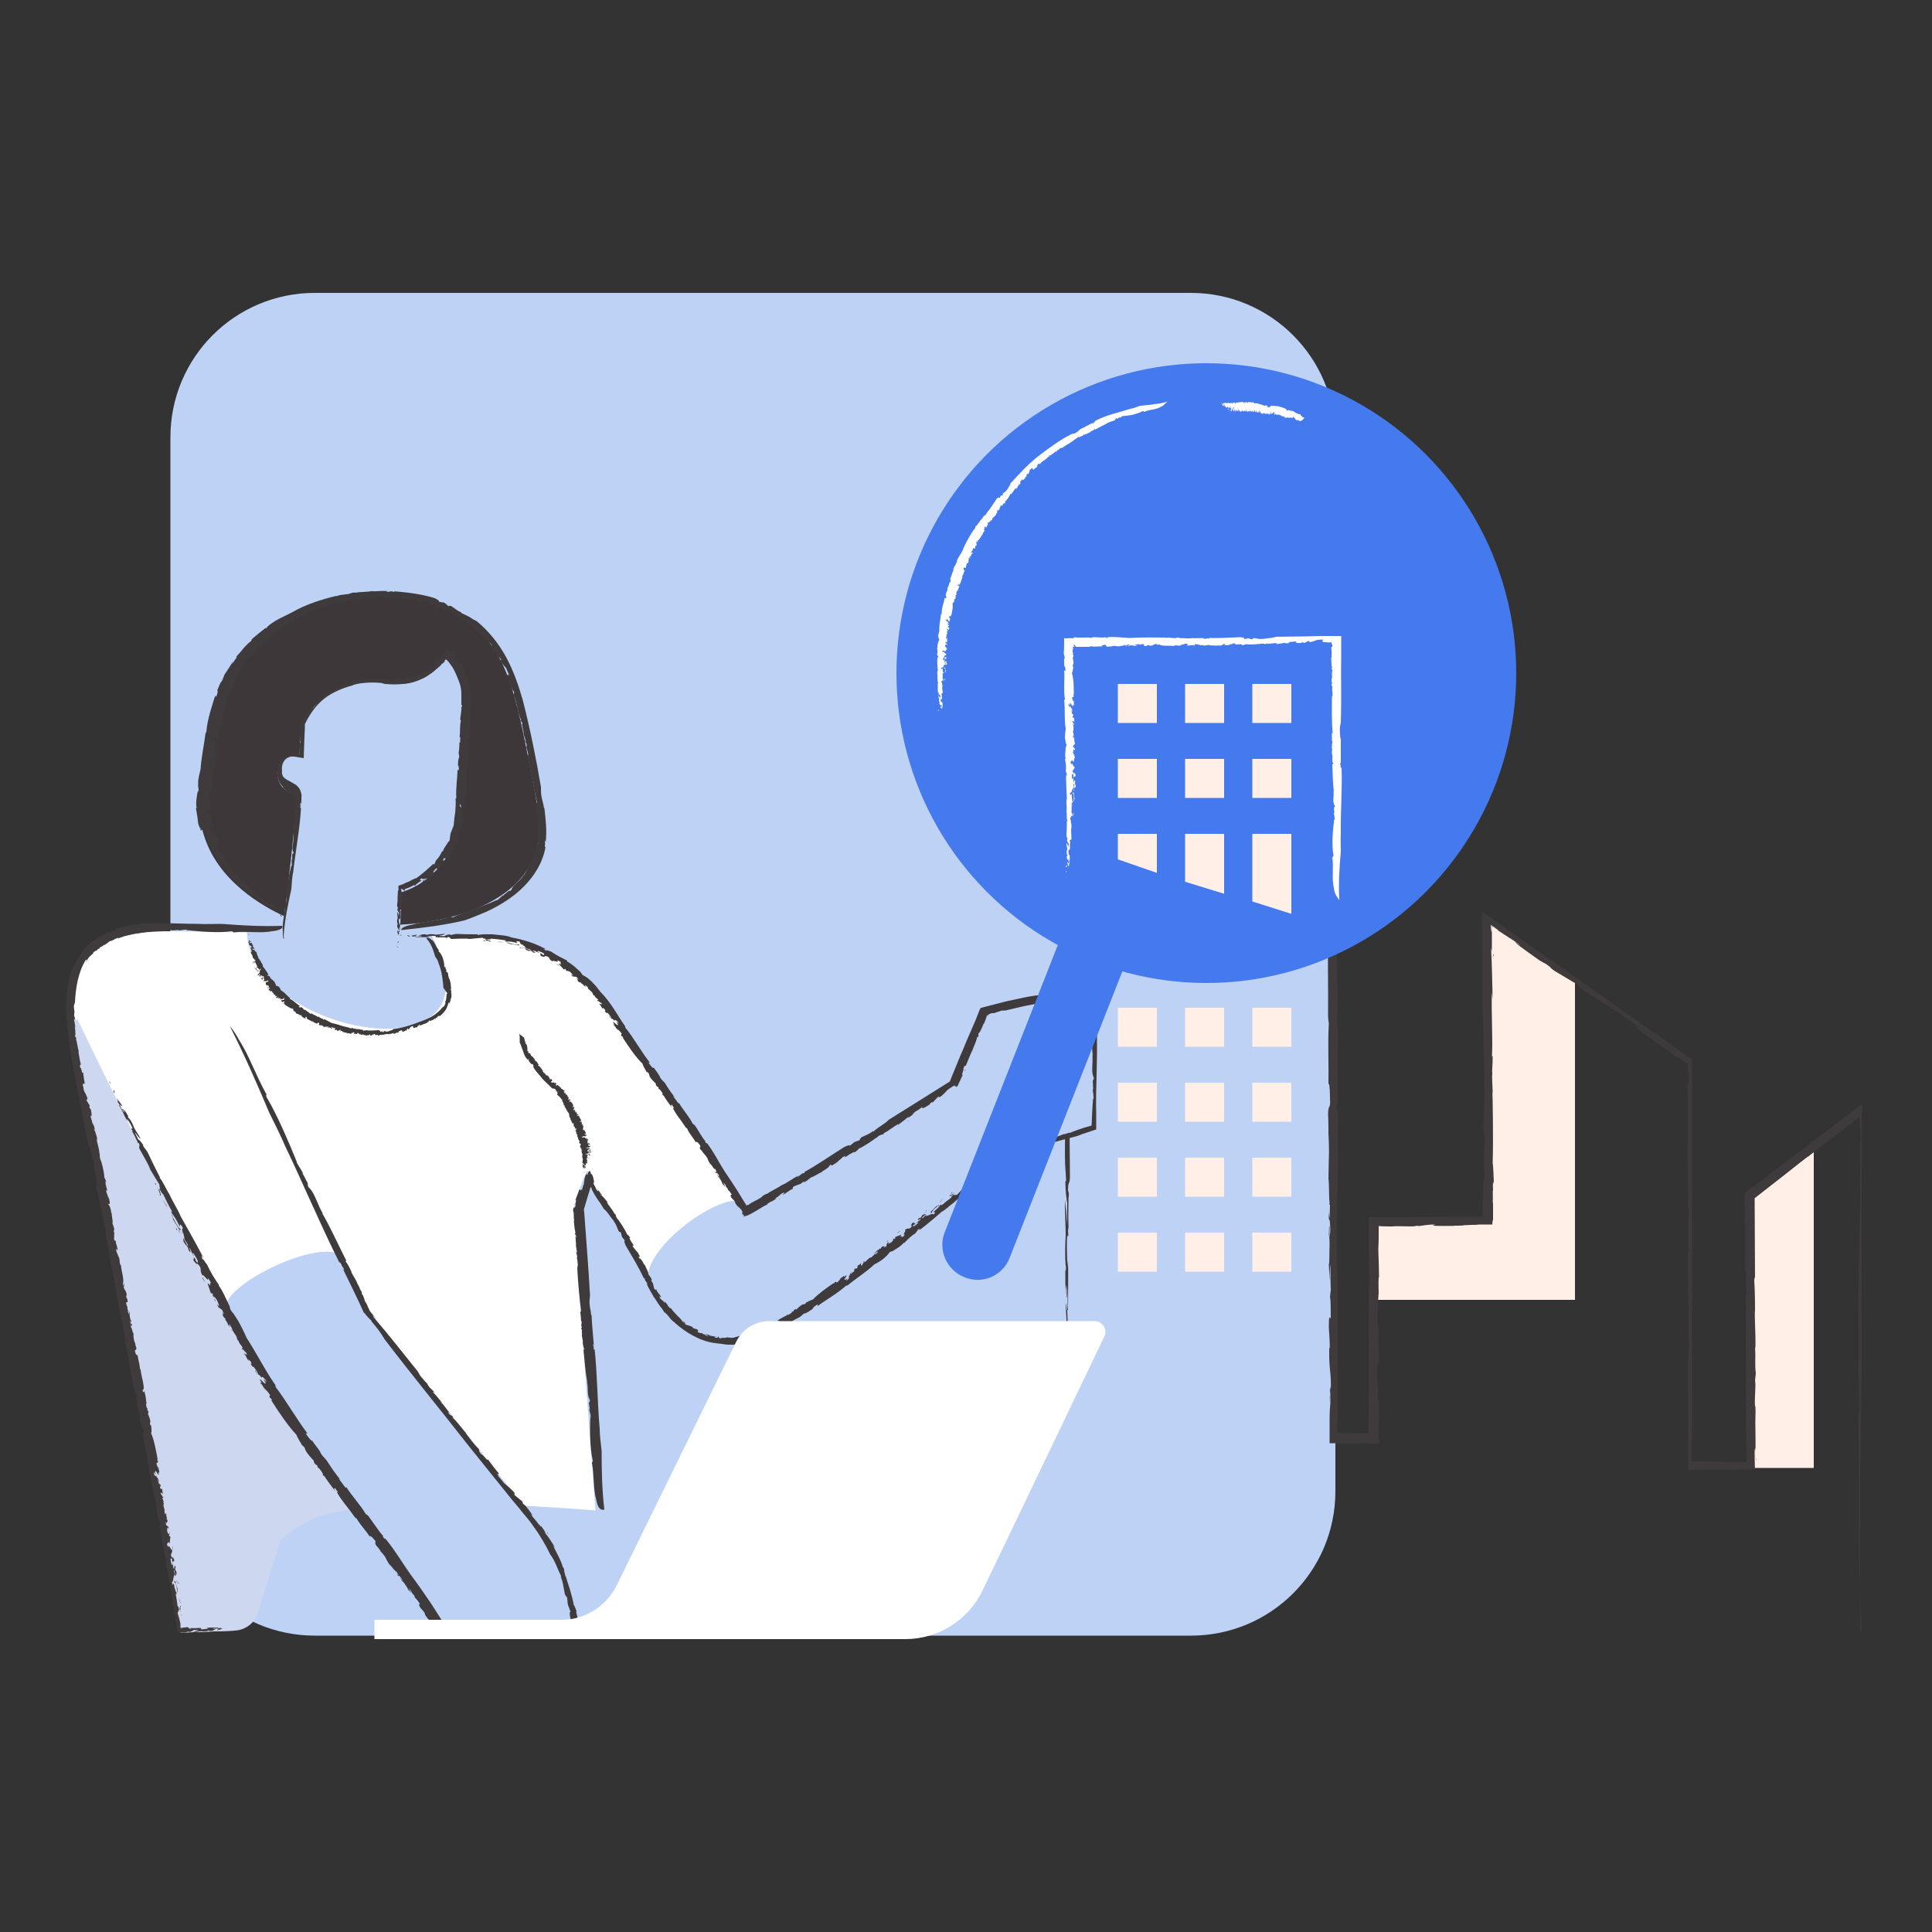 <svg xmlns="http://www.w3.org/2000/svg" viewBox="0 0 500 500" xml:space="preserve"><rect x="0" y="0" width="500" height="500" fill="#333333" stroke="none"/><path fill="#FFEFE7" d="m385.6 238.8 22 14.3v83.3h-22z"/><path fill="#FFEFE7" d="M355.8 316.3h31.7v20.1h-31.7zM469.4 379.9H454V310l15.4-11.9z"/><path fill="#BDD2F5" d="M345.6 113.2v272.7c0 20.7-16.7 37.4-37.4 37.4H81.5c-20.7 0-37.4-16.7-37.4-37.4V113.2c0-20.7 16.7-37.4 37.4-37.4h226.7c20.6 0 37.4 16.7 37.4 37.4z"/><g fill="#3F3B3C"><path d="M275.9 353.4c.1 3.9.2-2.1.1 2.5-.1-.4-.2-1.2-.1-2.5zM481.3 409.5c-.6-12.6 0-29.1-.4-42.9 0-1.6.3.4.3-3.2-.5-13.3-.2-34.3.2-50.6l.1 1c.1-3.1-.2-6.9-.2-10.1.1 0 .1 1 .2.3-.2-.8-.1-5.9-.2-7.3.1-1.3.2-1.2.3-2.8l-.2-2c-.1-.9-.1-1.8-.2-2.8-2.1 1.7-4.3 3.3-6.6 5.1-2.3 1.7-4.8 3.6-7.1 5.5.2-.2.8-.7.3-.4-4.1 3.3-8.8 7-13.7 10.8 0 7 .1 14.2.1 21.1-.1-.5-.2-1-.3-.2.2.6.3 4.6.3 8-.2 1.5.2 5.9.1 9.9l-.1-.3c.2 3-.1 4.4.2 6.8l-.2 1.9c.3 1.3-.2 4.3 0 6.7l.1-.1c.1 2.3-.1 3.5 0 5.7v.2c.1 5-.1 7.9.2 7.8-.2 1.8-.1-4.9-.4-2.1 0 1.6 0 3.2.1 4.8-5.7 0-11.5.1-17.3.1v-28.5c.1-1.9.1-3.1.2-3.5-.1-1.7 0-6.3-.2-7.8 0 .6.1-1.1.1-2 .1-3-.3-3.3-.2-6.6.1 1.3.2 1.8.2 1.3-.2-2.8-.2-6.6-.2-10 0 .5.1 1.3.2 1.2-.2-3.7 0-6.7-.1-9.9l.1 1.2c.2-5.2-.3-1.5-.2-6 0 1.1.1.7.2.9-.3-4.2-.2-10.9-.3-15.1 0 .2.1.2.1.2 0-4.5.1-9.3-.1-14.3.1-1.8.4.6.3-4.2-.1.1-.2-.9-.2-2-.9-.6-1.9-1.3-2.6-1.7-.7-.4-.9-.5-.2.1-3.3-2.4-8.5-6.3-10.8-7.8 1.6 1-1.4-1.5 1.4.5l-2-1.6c.4.1 2.1 1.6 1.6 1-1.4-1-5.5-3.8-6.7-4.7-2.7-1.7-5.3-3.1-9.5-6 2 1.3-.9-1.1.4-.2l-6.2-3.7c-1.4-1-.2-.4-2.2-1.8.1.1-.8-.4-1.5-.8-.5-.4-5.8-4-6.3-4.7-.5-.5 2.3 1.6.8.4-1.3-.9-2-1.4-2.7-1.8-.3-.2-.7-.5-1.1-.7-.4-.3-.9-.6-1.5-1v-.1c-.6-.4-1.3-1-1.9-1.3.1 1.4.2 2.2.3 1.3 0-.9-.1-.1-.1-1 .1.1.2.1.3.3-.1 0-.1-.1-.3-.1.1.7.1 1.6.1 2.5v4.4c0-1.1-.1-.9-.2-1.4.2 4.2.3 8.7.4 13.4.1.1-.3-1.8-.2-2.5-.2 6.1.3 12.5 0 17.5 0-.8.2-.4.2-.4 0 2.9-.2 2.8-.1 4.7-.1.2 0 2.4.1 4.3.1 1-.1.5-.1-1.2.1 2.7.3 13.6.1 19.9.1-.1.3 3.9.3 5.3l-.2-.6c-.1 1.3 0 4.9-.1 5.1.2 3.1-.2-11.9 0-7.7-.2 1.1.3 5.8 0 4.9 0 1.4.1 2.8.1 4.1v4.9h-.5.5c0-1.2-.2-2.3-.2-.2h-3.4c-.2 0-.3.1-2 .1l-2.1.1c-.1.2-3.7 0-2.2.2-.5-.1-6 .1-5.6-.2l.6-.2c-1.8 0-2.9.2-4.3.4-.2 0-.7-.1-.6-.1-.3.4-4.3 0-6.4.2-1 0-2.2 0-3.4-.1v3.2c0 1.2-.1 2.3-.1 2.8.1 2.9.2 5.5.2 8.8 0-.7 0-1.6-.1-1.7-.1 2.1 0 2.6 0 4.5-.1-.4-.2 4.1-.3 6.4.1 2.9.3 1.9.4 2.2-.4 2.6.2 8.1-.1 11.4 0-1-.2-4.2-.3-1.8-.4 2.6.3 5.3.1 9.5l.3-1c-.2 1.9.2 6.2-.1 5.8.1.7 0 2 0 3v1.6c0 .4.1.7.1.5v1.1c-5.8-.1-6.9-.1-12.8-.1v-6.4c0-1.6.1-3 .2-4.1 0-1 0-3.5-.1-3-.2 1.7.1 2.3 0 2.9 0-.9-.1-1.1-.1-1.2.1-2.2.1-3.9.3-1.8.2-4.8-.5-4.9-.4-11 .1.3.2-.2.1-2l-.2-3.4c0-3.9.3-2.2.5-2.3 0-2.1 0-4.7-.2-5.6l.3-2.6c-.2 1.9-.1-1.7-.2-2.7v1c.1-.4 0-2.8 0-4.1-.1.3-.2 2.8-.2 4.1-.1-1.1-.1-2.8-.2-4.2.2.5.1-3.4.2-5.1 0-1.9-.2-2.2-.2-2.7.1 0 0-3.1.2-1.6 0 .7-.1 1.5 0 2.6.1-1.3.3-1.1.1-3.7-.1-2-.4.5-.3-3.2 0 1 .1 1.2.2 1.9l.1-3.5-.2-.1c0-.5.1-.1.1-.4-.2-1-.1-5.4-.3-6.2 0-1.8.1-3.7.1-5.4v.3c.1-2.1 0-4.8-.1-6.6v.1c0-1.1 0-3.8-.1-5.2.1-2.9.7-1 .5-4.1 0-2.9-.3-4.5-.4-3.4.1-5.2-.2-11.1.1-16-.1-.7-.1-.3-.2-1.8.1-7.7-.2-16.2.1-22.3.1 2.2.2.1.3.1-.2-1.8.2-2.2-.1-2.9-.2.2-.2 0-.3 2.2-.1-4.6-.1-11.5.1-14-.1 1.3-.1.3-.2-.7.3.3.3-3 .2-5.6l-.2-.4.2-1.7c-.1-1-.3-1.1-.2-3.6.1-.1.1-.3.2-.7-.1-2.6-.3-6.4-.2-9.2l.2-2.3c0-1.2-.2-3.3-.2-1.1.1-4.9.2-8 .4-9.6-.2-3.5-.3-7.8-.4-12.2 0-2.2 0-4.5-.1-6.7v-5.4h-3.4l.3-.1c-2.6-.1-1.4.2-3.2.1.9-.1-2-.2.1-.4-3.8-.1-4.8.2-7.3.3-.4.2 2-.1 1.5.1-.4.1-5.2-.1-5.8.1-.9-.1-.2-.3.3-.4l-2.3.1c-2.8-.3 6.4-.5 3.5-.8h-2.1c-2-.2 5.6-.3.3-.4-2.3.1-4.3.5-2.2.6-4.8.1-2.2.6-7.4.5-1.4-.1 4.1 0 3.1-.2-2.4-.2-4.9.1-7 0 2.4.1.4.3-1.2.4-2.6-.1 1.7-.2-2-.2-.6.1-4 .2-1.1.3-1.3.3-3.9-.1-5.9.2-1.2-.2 3.8-.5-.3-.6.6.2-5 .3-2.9.6-1.6-.1-1.8-.2-.6-.4-2.3-.1-5.5.4-6.3 0l-.8.2c-.7-.1-1.7-.1-2.9-.2-2 0-6.5.3-6.3 0H277.9v.1l.2.1c2.9.1 3.3-.2 4.9.1-1-.1-2-.1-3-.1-.5 0-1 .1-1.4.1h-.7l-.1-.1h-.1v.3c0 .6 0 1.1.1 1.3-.1-.8-.2-.4-.2.4l.2 1c.1 4-.3.9-.3 4.8l-.1-3c0 .6-.1 2-.1 3.8.2.7.4 2.1.5 2.7.1 2.2-.2 1 0 3.1l-.2-2.8c-.1-.4-.3 1.9-.3 4.8.1 1.9.3 4.8.4 1.8 0 1.5-.1 3.5-.2 2.4.1 3.3.2-.4.3 2.4-.1 1.2-.3 4.8-.4 7l-.3-3v2c-.2-2.6-.2 1.3-.4-.1 0 1.4 0 3 .1 4.3.4-4 .5 4.5.9 3.3.1 5.5-.9 3.4-.3 9.1.1-.9.4 1.8.3-1.7 0 3.4.4 2.3.2 6.3-.1-3-.4 3.2-.6-1.1.1.3.1-2.4.1-3-.1 1.4-.4-.3-.4 3.2 0 2.1 0 5 .2 4.6.2-.1 0-3.2.2-1.9.1 4.2-.2 4.9.1 6.7 0-2.7.2-3.3.3-3.3l.1 3.1-.1-.6c-.1 5 .2 1.5.2 6.3l-.3 2.3c-.2-1.1.1-7-.3-6.2 0 3.1.2 4.2.1 7.1 0-.7-.1-1.6-.1-2.2 0 1.1-.5 2.2-.2 6.7.1 2.3.1.6.3.7 0 5 .2 6.5.2 9.8-.3-.7 0 5.7-.3 2.1.2-1.6.1-8.9-.1-10.7-.3 1.8 0-3.9-.3-5 0 4-.3 3.8-.5 4.5 0 1.1.1 2.2.1 2.9.2.5.2-1 .4-1.1-.1 4.5.1 8.8.2 11.3-.1 1.5-.3 1-.3-.8.1 5.4 0 11.1 0 16.2.3-3.3.1 5.7.3 3.4.1-2.7.3-5.1.4-3.6 0 1.7-.1-.1-.2.7.2 2.2-.3 3.4 0 5.5-.1-4.9-.4-1-.6-1.9.1 3.5-.2-.1-.2 3.3.1 3.5.3 7.8.3 11.7-.2 4.9 0 12.4 0 16.8-.1 2.3-.4.7-.5 3.2 0 2.9.3-2.2.2 2.2l-.1-.4c.1 1.3-.2 7.9.2 9.2l-.3-1.3c0 .8 0 1.6.1 2.2-.1 0-.2 1-.3-.3-.2 2.7 0 5.6 0 8.5l.2-1.9c.1 5 0 8.3 0 13.1l-.2-.1.1 2.9c-.2-.7-.3 1.9-.1 3.4l-.4-7.4c.1-2.1.2 2.3.4 1 .2-1.1.1-5.5-.1-6.3 0 1.7 0 1.8.1 3.1-.2.6-.2-2-.4-3.3 0 .9-.1 2.2 0 2.3-.1-1.7-.1-3.5-.1-6.4.1 2 .2-1.1.2-.3-.2-.2-.3-3-.2-6.6.3-2.6-.2-6.8-.1-10.9.2 1.7.4 3.9.5 6.4.1-2.6 0-2.9.1-5.5-.2-1.3-.4-2.2-.5-5.6l.2-.2c-.1-3.1-.3-3.1-.3-7 0-6.8.1-13.7.1-18.9l.2-.2c-.4-2.9-.1-9.6-.3-13.4.2-6.6-.2-14.3.1-17.6-.1-11.6-.2-21.7-.2-33.8l.2 2c-.2-2.2.1-1.4.1-3.5-.2 2.4-.2-2.9-.4-4.4.2-5.3 0-12.2-.2-17l.2-.2c-.3-4.8 0-10.5 0-16.5.1-.7.2-1.8.2-3.5-.1-1.2-.2-2.1-.2-3.1 0-.5 0-1-.1-1.5 0-.8 0-1.6-.1-2.5h2.3c.6 0 1.3 0 2-.1 3.5 0 9.1.1 12.6.2 13.1-.4 26.4-.1 39.9-.4l1 .2c1.9 0 3.8-.1 5.7-.1 2.3 0 4.7 0 7.1-.1v16.4c0 4.9 0 9.6.1 13.6l-.3-1.1c-.1 3.5.1 8 .3 7.1-.1 3.5.2 8.8-.1 11-.1 3.6.2 4.4.2 7.4-.1 7.2-.1 9.9 0 16.7v-1.7c-.1-.7-.2-.8-.2.9.1 2.5-.1 9.3.3 6.8-.2 7.3.2 17-.1 24 .1-.6.1 1.2.2 1.9 0 6.4-.2 13.1 0 18.2-.1 1-.2-1.6-.2 1 0 1.5.1 0 .2 1.9.2 10.3-.2 20.9-.2 30.3.2 16.7.1 34.1.1 50.1l-.1-.2c0 .7.1 1.5.1 2.3 1.4 0 2.8.1 4.3.1h3.9c0-.1 0-.2-.1-.3v-.2c0-.2 0-.4-.1-.5.1-1.3 0-4.8.2-3.9-.2-4.3.2-12-.1-18.1v1.5c.2-6.2-.1-11.7.1-18.3 0 .7.1 1.9.1 2.1.2-2.5-.3-6 0-7.4 0-1.5-.2-1-.2-.1V315c5.2 0 10.6 0 15.9-.1 4.5 0 9.1-.1 13.6-.1V310.7c.2-10.7.6-.7.4-9.1.1-.7-.1-.5-.1-.6-.1-3.3.4-5.1.2-7.4-.2.9-.1-1.5-.3-1.6.2-6.6.4-7.9.2-13.1l.1.4c-.3-6.1-.2-13.1-.6-18.2 0-8.5 0-17-.1-25.2 18.4 12.9 36.4 25.6 54.4 38.3v82.5c0 7.1 0 14.3-.1 21.5h3.2c3 .1 4.9.2 6.7.2H452v-2.9c.1.3.1.9.1.3-.3-.4 0-5.9-.3-6.7v-35.8c0 2 .2 3 .2.6l-.2-2.5.1-.4c0-1.6-.2-3.4-.3-1.7 0-6.9 0-13.7-.1-20.5 10.2-7.7 20.3-15.4 30.4-23.1 0 7.7-.1 15.3-.1 22.9v19.6c-.1 7.3 0 17.7 0 25.6-.4 23.5-.6 44.6-.4 68.4.7.3 0-2.8-.1-12.7zM275.8 348.8c.1-.8.2-3.6.4-1.4-.1.2-.2 1.6-.4 1.4z"/><path d="M277.2 275.9c0-.1.1-1 .1-1.3 0 .9.1 1.7.1 2.5-.1-.9-.1-.8-.2-1.2zM277.3 257.3c.1.3.2 4.3.2 6.6l-.2-6.6zM277.8 239.9c.1-1.5.2-1.1.2.9-.1.2-.2-.5-.2-.9zM277.5 238.7c0-1.4.1-2.2.1-2.9-.1.1.1 3.4-.1 2.9zM277.8 201c0-.9-.1-2.9 0-3.7 0 .9.2 4.4 0 3.7zM277.7 183.5V182c.1-1 .1.1.2.9l-.2.6zM356.7 358.3v1.9l-.1-.3zM386.4 248.4c-.1-1.9.1-1.3.1-1.6.1 1.7-.1-.7-.1 1.6zM436.6 278.1v-.6l.2.2z"/></g><path fill="#BDD2F5" d="M158.8 262.1c10.8 17.7 17.8 24.5 34.5 52.2l54.4-32.9 7.9-18.7s9.4-2.8 15.8-3.5c0 0 1.7 4.4-1.5 6l12.6 2.6v23.5l-21.8 6.9s-50.7 42.9-67.5 47.9c-16.8 5-25.3-13.4-25.3-13.4s-7.4-15.1-13.1-23.3c-1.6-2.2-2.4-5.8-2.4-5.8"/><path fill="#3D3739" d="M52.6 215.6c3.6 12.6 15.8 19.1 20.9 21.5 1.3-9.4 2.3-19.3 3.2-28.5 0-.4.1-.7 0-1.1 0-.5-.1-1.1-.4-1.5-.4-.6-1.2-.8-1.8-1.1-2.8-1.5-3.7-5.8-1.5-8.2 1.1-1.2 2.9-1.6 4.5-1.3.1-1.5.2-5.4.3-7.2 1.6-3.3 3.4-5.5 5.3-7.1.8-.7 3-2.3 6.8-3.5 8.4-2.5 12 .9 18.1-1.4 2-.8 4.9-2.4 7.8-6.3 3.4 2.4 5.6 8.5 5.4 12.4-.3 6.7-.7 13.9-2.1 29.2-.3 3.6-1.7 9-6.2 13.7-1 1.1-4.1 4.2-9 5.7 0 0-.2 5.8-.3 8.4 2.6-.1 27.6-1.4 34.5-17.2 2.5-5.8 1.5-11.4-.7-22.4-3.9-20.1-6.2-31.7-16.7-39.3-15-10.9-34.6-4.9-37.6-3.9-3.3 1.1-14.3 4.9-21.9 15.6-5.1 7.1-6.3 14.1-7.8 22.6-1.6 8.7-2.7 14.5-.8 20.9z"/><path fill="#FFF" d="m60.6 422-13.4.5h-.6c-10.1-65-22.4-123.6-26.5-149.6-.5-3.4-.9-6.4-1-9.2-.9-16.3 5.4-22.8 25.4-22.7 0 0 8.2.1 19.4.3.7 26.3 68 39.2 47.8.8 8.9.2 15.1.3 15.1.3 12 .2 25 8.1 32 19.6 9.3 15.2 20.5 29.7 32.7 48.9-5.7-1.9-26.6 12.9-23.6 21.7 0 0-7.4-15.1-13.1-23.3-1.6-2.2-2.4-5.8-2.4-5.8s-.1-3.6-4 9.3c1.8 26.8 5.7 78.1 5.7 78.1s-67.7-5.8-77.8 3.4S60.6 422 60.6 422z"/><path fill="#CED7F0" d="M19.2 263.7c.1 2.8.5 5.8 1 9.2 4.1 25.9 16.3 84.6 26.5 149.6h.6l13.4-.5c2.8-.1 5.3-2 6.1-4.7l5.8-18.7c9.6-8.4 15.7-6.6 19.1-8.5l-15.1-19.4c-20.3-34.6-38.4-69.1-56.5-106.8l-.9-.2z"/><g fill="#3F3B3C"><path d="M73.9 237.8c.9.3-.4-.4.6.2-.2-.1-.4-.1-.6-.2zM106.7 239.3c2.9-.9 6.8-.9 9.9-2.1.4-.1 0 .4.8.1 2.9-1.3 7.6-2.7 11.2-4.4l-.2.2c.7-.3 1.3-1.1 1.9-1.5 0 .1-.2.2 0 .2 0-.3 1.1-.9 1.3-1.2.3-.1.4 0 .7-.2l.2-.5c.6-1.2 2.3-2 3.1-3.6 0 .1-.1.2 0 .2 1.4-2.3 3-5.3 3.4-8.3.1.1.2.3.3.1-.2-.2-.1-1.1-.1-1.9.3-.3-.1-1.4 0-2.3l.1.1c-.3-.7.1-1-.2-1.6l.2-.5c-.3-.3.1-1-.2-1.6h-.1c-.1-.5 0-.8-.1-1.3v-.1c-.2-1.2-.2-1.9-.4-1.8.1-.4.3 1.1.5.4-.9-3.8-1.6-7.8-2.4-11.6 0-.5 0-.7.1-.9-.1-.4-.3-1.4-.5-1.8 0 .1.1-.3.1-.5 0-.7-.4-.7-.5-1.5.1.3.2.4.3.3-.3-.6-.5-1.5-.7-2.3.1.1.1.3.2.2-.4-.8-.3-1.6-.6-2.3l.2.2c-.1-1.2-.4-.3-.5-1.3.1.2.1.1.2.2-.5-.9-.8-2.5-1.1-3.4 0 .1.1 0 .1 0-.3-1-.5-2.1-1-3.2-.1-.4.4 0 0-1-.3.1-.7-1.8-.8-1.1-.3-.9-.6-2.4-1-3 .3.4.2-.6.5.2l-.1-.6c.1 0 .2.6.3.4-.2-.4-.7-1.4-.8-1.8-.5-.6-1.1-1.1-1.6-2.1.4.4.1-.4.4-.1l-1.3-1.2c-.2-.3.2-.2-.2-.7-.1.1-.2-.1-.4-.2-.1-.1-1-1.3-.8-1.6 0-.2.4.5.3.1-.4-.6-.5-.6-1-1.1-.3-.4-1-1-.8-.5.2.3.1-.2.3.2-.3-.2-.9-.8-1.4-1.3.2.2.2.1.4.1-.8-.6-1.6-1.2-2.5-1.9-.1.1.5.1.5.2-.4-.6-1.1-.9-1.6-1.3-.3-.2-.6-.4-.8-.6-.3-.2-.5-.4-.7-.6.2.1 0 .2 0 .2-.6-.4-.4-.5-.8-.7 0-.1-.5-.3-.9-.5-.2-.1-.1-.1.3.1-.1-.1-.4-.2-.7-.3-.3-.1-.7-.3-1.1-.5-.8-.4-1.7-.9-2.3-1.2 0 .1-.9-.1-1.2-.2l.2-.1c-.2-.2-1-.4-1-.6-.7 0 2.6.8 1.7.6-.2-.2-1.4-.2-1.1-.4-.6-.3-1.3-.2-1.9-.6.2.1.6-.1.1-.2-.9-.2-.3 0-1.1-.1l-.5-.1c-.1.1-.8-.2-.5 0-.1-.2-1.4-.2-1.2-.5l.2-.2c-.4-.1-.7.1-1.1.2l-.1-.1c-.1.3-1-.2-1.5 0-.8-.2-2.2-.3-2.6-.5-.7.1-1.3.2-2 .1.2 0 .4 0 .4-.1-.5-.1-.6 0-1 0 .1-.1-1-.2-1.5-.3-.7.1-.4.3-.5.4-.6-.3-1.9.3-2.6.1.2-.1 1-.2.4-.3-.6-.3-1.2.4-2.2.3l.3.3c-.5-.1-1.4.3-1.3 0-.3.2-1.2.1-1 .3-1.6 0-3.8.9-4.9.6-.2.1-.8.2-.6.3.4.1.5-.2.7-.2-.2.1-.2.1-.2.2-.5.1-.9.1-.5-.2-1.1.1-1 .8-2.3 1.1 0-.1-.1-.1-.5 0l-.7.5c-.9.3-.6-.1-.7-.3-.5.2-1 .4-1.2.6h-.6c.5 0-.3.3-.5.4l.2-.1c-.1 0-.6.2-.9.4.1.1.7-.1 1-.2-.2.2-.6.3-.8.5 0-.2-.8.2-1.1.4-.4.1-.4.4-.5.4-.1-.1-.7.3-.4 0 .1-.1.4-.1.5-.3-.3.1-.3-.1-.8.3-.4.3.3.3-.5.6.2-.2.2-.2.3-.4-.3.1-.5.2-.8.3l.1.2h-.1c-.1.3-1.1.7-1.1.9-.3.2-.8.3-1.1.5l.1-.1c-.5.2-.9.6-1.2.9-.2.1-.7.5-.9.8-.6.3-.6-.4-1 .2-.5.4-.6.9-.3.8-.5.3-1 .8-1.4 1.2-.4.4-.9.9-1.4 1.1-.1.2 0 .1-.2.4-1.3 1.2-2.4 2.8-3.5 3.7.2-.5-.1-.1-.2-.2-.1.4-.4.3-.3.6.2.1.2.1.5-.2-.6.9-1.5 2.2-1.9 2.6.2-.2.1 0 .1.2-.2-.2-.6.4-.8 1l.1.2-.3.3c-.1.2.2.4-.2.8-.1 0-.1 0-.2.1-.2.6-.3 1.4-.7 2l-.4.4c-.1.3-.1.8.1.3-.6 1-.8 1.7-1.1 1.9-.2 2-.9 4.7-1.4 6.9l-.1-.1c-.2.6.1.4 0 .8-.1-.2-.3.4-.4-.1-.3.8 0 1.2-.1 1.7.1.1 0-.5.2-.3 0 .1-.3 1.2-.1 1.4-.1.2-.3 0-.3-.1v.6c-.4.6-.2-1.6-.7-1l-.1.5c-.3.4 0-1.3-.3-.1 0 .6.3 1.1.5.6-.1 1.1.5.6.2 1.8-.2.3.1-1-.1-.8-.3.5-.1 1.2-.3 1.6.2-.5.3 0 .3.3-.2.6-.1-.4-.3.4.1.2.1 1 .3.3.2.4-.2.9-.1 1.4-.3.2-.3-1-.6 0 .2-.1.1 1.2.5.8-.1.4-.3.4-.4.1-.2.5.2 1.3-.3 1.5l.2.2-.3.6c-.1.5.1 1.5-.3 1.5 0 .2-.2 1.2.1.8.2-.6-.1-.8.3-1.1-.3.4-.1 1-.1 1.3h-.1c0 .2-.1.7 0 .9-.1-.2-.1-.1-.2.1l.2.3c0 .9-.4.2-.4 1.1l-.1-.7c0 .2-.2.4-.2.9.2.2.3.5.5.7 0 .5-.2.2-.1.7l-.2-.7c-.1-.1-.3.4-.3 1.1 0 .4.3 1.1.4.4 0 .3-.1.8-.2.5.1.8.2-.1.3.5-.1.3-.3 1.1-.4 1.6l-.3-.7v.5c-.3-.6-.2.3-.4 0 0 .3.1.7.2 1 .3-.9.6 1 1 .6.3 1.2-.8.9 0 2.1 0-.2.4.3.2-.4.1.7.4.4.5 1.3-.3-.6-.2.8-.6-.1.1 0 0-.5-.1-.7-.1.3-.4 0-.2.8.1.5.3 1.1.5 1 .2-.1-.2-.7.1-.5.3.9.1 1.1.6 1.4-.2-.6-.1-.8.1-.8l.3.6-.2-.1c.3 1.1.3.2.7 1.2v.6c-.4-.1-.5-1.5-.8-1.2.2.7.5.8.7 1.5-.1-.1-.2-.3-.3-.4.1.2-.3.7.4 1.5.3.4.2.1.3 0 .5 1 .9 1.2 1.2 1.8-.3 0 .6 1.1 0 .6 0-.4-.9-1.8-1.3-2.1-.1.5-.3-.8-.7-.9.4.8.1.9-.1 1.2.1.2.3.4.4.5.2 0 .1-.3.2-.4.5.9 1 1.8 1.5 2.1.1.3-.1.4-.4 0 .7 1 1.5 2.1 2.2 3-.2-.8.9 1 .8.4-.3-.5-.5-1.1-.2-.9.2.3-.1.1-.1.2.4.3.3.8.8 1-.8-.7-.4.1-.8.1.7.5-.2.1.4.7.7.5 1.4 1.2 2.1 1.7.3.5.9 1 1.4 1.4.6.4 1.1.8 1.5 1.1.3.4-.1.4.3.8.5.4-.2-.6.5.2h-.1c.3.1 1.4 1.2 1.9 1l-.4.1c.1.1.3.2.5.2 0 .1.1.3-.2.2.4.5 1.1.7 1.7 1l-.3-.4c1.1.5 1.7 1 2.7 1.5l-.1.1.6.2c-.2.1.3.5.7.5-.6-.1-1.2-.3-1.8-.4-.4-.3.6.1.4-.2-.2-.3-1.1-.7-1.3-.6.3.2.4.2.7.3 0 .3-.5 0-.9 0 .2.1.4.3.5.3-.4-.1-.8-.3-1.4-.6.5.2-.1-.3 0-.2-.2.2-.8-.1-1.5-.6-.4-.5-1.4-.8-2.2-1.4.5 0 1 .2 1.5.5-.4-.4-.6-.4-1-.8-.3 0-.7 0-1.4-.4l.1-.2c-.6-.4-.8-.2-1.5-.8-1.2-1.1-2.4-2.2-3.3-3.1l.1-.1c-.4-.1-.8-.5-1.2-1-.4-.5-.8-1-1.1-1.3-.5-.6-1-1.3-1.4-2-.5-.6-.8-1.2-.9-1.6-.8-1.2-1.4-2.3-1.9-3.5-.5-1.2-1-2.5-1.3-3.9l-.7.7c-.3-.5 0-.4-.1-.8-.1.6-.4-.6-.6-1-.1-1.3-.4-2.9-.6-4.1h.2c-.3-1.2 0-2.6.2-4 .1-.2.3-.4.3-.8-.2-.8-.1-1.2-.1-2.3.1-.8.4-2.1.6-2.9.2-3.1.9-6.2 1.3-9.4l.2-.2c.2-3.2 1.5-6.9 2.3-9.5l.2.4c.4-.8.6-1.8.3-1.7.4-.8.7-2 1.2-2.4.4-.8.4-1 .7-1.7 1-1.5 1.3-2 2.2-3.4l-.3.3c0 .2.1.3.3 0 .3-.5 1.4-1.8.8-1.5.6-.7 1.3-1.4 1.9-2.2.7-.8 1.4-1.5 2.1-2-.2 0 .1-.3.2-.5l1.8-1.5c.6-.5 1.2-.9 1.6-1.3.2-.1-.2.4.3 0 .3-.3-.1-.1.3-.4 1.9-1.7 4.4-2.6 6.4-3.7 3.5-2 7.6-3.3 11.4-4.2v.1c1.2-.6 3-.3 4-.9.3 0 1.2-.1 1 0 1-.3 2.9-.1 4.4-.5-.1 0-.2 0-.4.1 1.5.1 2.8-.2 4.4 0-.2 0-.5 0-.5.1.6.2 1.5-.3 1.8.1.4 0 .3-.2 0-.2 3.5.3 7.2.7 10.7 1.8 2.4 1.2-.1.7 2 1.1.1.1.2-.1.2 0 .8.2 1 .9 1.5 1-.1-.3.4 0 .5-.1 1.4.9 1.5 1.2 2.7 1.7l-.1.1c.7.3 1.4.7 2.1 1 .6.4 1.3.9 1.9 1.1 3.2 2.6 5.8 5.9 7.7 9.4 1.9 3.5 3.2 7.3 4.3 11.1 1.9 7.5 3.4 14.8 4.7 22.5 0 1.9 0 2 .5 4-.1-.1-.1-.2-.1-.1.3.1.2 1.4.5 1.6.3 2.9.7 5.7.3 8.9 0-.5-.2-.8-.2-.2 0 .2.1.4.1.6l-.1.1c0 .4 0 .9.2.5-.7 4.1-2.9 7.6-5.7 10.4-2.8 2.8-6.1 4.8-9.5 6.4-1.7.7-4 1.7-5.8 2.3-5.6 1.3-10.6 1.9-16.3 2.5-.3-.3.5-1 2.8-1.4zM72.9 237.3c-.1-.2-.7-.5-.1-.5-.1.2.2.4.1.5z"/><path d="M59.8 226.4s-.1-.2-.1-.3c.1.1.4.2.4.4-.2-.2-.2-.1-.3-.1zM57.2 223c.1 0 .7.7 1.1 1.1-.4-.4-.7-.8-1.1-1.1zM55.6 219.3c0-.3 0-.3.2.1 0 .1-.1 0-.2-.1zM55.3 219.2c-.1-.3-.1-.5-.1-.6-.2 0 .3.6.1.6zM53.3 211.1c0-.2-.2-.6 0-.8-.1.2.2.9 0 .8zM53 207.1v-.3c.1-.2.1 0 .1.2l-.1.1zM94.2 155l-.4.1v-.1zM123.9 164.2c.3.3.1.3.2.4-.3-.3.2 0-.2-.4zM132.6 179.2l-.1-.1h.3z"/></g><g fill="#3F3B3C"><path d="M60.1 422.5c.9-.1-.5-.2.6-.1-.2.1-.3.1-.6.1zM70.4 241c-2.9.6-6.7-.1-9.9.3-.4 0 .1-.3-.7-.3-3.1.5-7.9.1-11.6-.3l.2-.1c-.7-.1-1.6.2-2.3.2 0-.1.2-.1.1-.2-.2.2-1.4.1-1.7.2-.3-.1-.3-.2-.7-.3l-.4.2c-.6.3-1.3.3-2.1.2-.8 0-1.6 0-2.4.2.1-.1.2-.1.1-.1-1.3.2-2.8.5-4.3.7-.7.2-1.5.3-2.2.5-.7.2-1.4.5-2.1.7.1-.1.1-.3 0-.3 0 .1-.3.3-.6.4-.3.2-.7.4-1 .5-.2 0-.5.1-.8.4-.3.2-.7.6-1.1.7v-.1c-.4.6-1 .4-1.2 1l-.4.1c0 .5-.9.4-1.2 1h.1c-.3.4-.6.5-.9.9h-.1c-.6.9-1.1 1.4-.9 1.5-.4.2.5-1-.1-.6-2 3.3-2.6 7.2-2.8 11-.1.4-.2.7-.3.8 0 .4.1 1.4.2 1.8 0-.1-.1.2-.1.5-.1.7.3.7.2 1.5-.1-.3-.2-.4-.3-.3.2.6.3 1.5.4 2.3-.1-.1-.1-.3-.2-.3.3.8.1 1.5.3 2.3l-.2-.3c0 1.2.3.3.4 1.3-.1-.2-.1-.1-.2-.2.4.9.5 2.5.8 3.4 0-.1-.1 0-.1 0 .2 1 .3 2.1.6 3.2 0 .4-.4-.1-.1 1 .3-.1.4 1.8.7 1.1.1.9.3 2.4.5 3-.2-.4-.3.5-.4-.3l-.1.6c-.1-.1-.1-.6-.2-.4.1.4.4 1.5.4 1.8.3.7.8 1.3 1 2.4-.2-.5-.3.4-.4 0l.9 1.5c.1.4-.2.1 0 .7.1 0 .2.2.3.3 0 .2.4 1.6.1 1.8-.1.2-.2-.6-.2-.2.1.7.2.7.4 1.4 0 .5.4 1.4.4.8-.1-.3-.2.2-.2-.3.2.3.4 1.1.6 1.8-.1-.2-.2-.2-.3-.3.4.9.7 1.9 1 3 .1 0-.3-.4-.3-.5.1 1.4.8 2.8.7 4-.1-.2.2-.1.1-.1.1.7-.1.7.1 1.1-.1.1.1.5.3 1 .1.2 0 .1-.1-.3.2.6.9 3 .9 4.5.1 0 .4.8.5 1.1l-.2-.1c-.1.3.2 1.1.1 1.2.4.7-.7-2.7-.3-1.7-.1.3.5 1.3.2 1.1.1.7.5 1.3.4 1.9 0-.2-.4-.5-.2 0 .2.9.1.2.3 1l.2.5c.2 0 .1.8.3.5-.1.1.3 1.3 0 1.3l-.3-.1c.1.4.4.6.5.9 0 .1 0 .2-.1.2.4 0 .2 1 .5 1.4 0 .9.4 2.2.2 2.6.2.6.5 1.2.5 2-.1-.1-.1-.3-.2-.4 0 .5.1.6.2 1-.1-.1 0 1-.1 1.5.2.6.4.4.5.4-.2.7.6 1.8.4 2.6-.1-.2-.3-.9-.3-.4-.2.7.5 1.1.5 2.1l.2-.3c-.1.5.4 1.4.1 1.3.2.3.1 1.1.4 1 .1 1.6.9 3.8.5 4.8.1.2.1.8.3.6.1-.4-.2-.5-.1-.7 0 .2.1.2.2.2 0 .5.1.9-.2.5 0 1.1.7 1 .8 2.4-.1 0-.2.1-.1.5l.3.7c.1.9-.2.6-.4.6.1.5.2 1.1.4 1.2l-.1.6c.1-.5.2.4.3.6l-.1-.2c-.1.1.1.6.2.9.1-.1.1-.7 0-1 .1.2.2.6.3.9-.2-.1 0 .8.1 1.2 0 .4.3.5.3.6-.1 0 .1.7-.1.4-.1-.1 0-.4-.1-.6 0 .3-.2.3 0 .9.2.4.4-.2.4.7-.1-.2-.2-.2-.3-.4v.8h.2c0 .1-.1 0-.1.1.2.2.3 1.2.5 1.3.1.4 0 .9.1 1.3v-.1c0 .5.2 1.1.4 1.5 0 .3.2.9.3 1.2 0 .7-.6.3-.3 1 .1.7.5 1 .6.7.1 1.2.6 2.5.6 3.6.1.2.1 0 .2.4.2 1.7.9 3.6.8 5.1-.2-.5-.2 0-.3 0 .2.4-.1.5.2.6.2-.1.2 0 .2-.5.3 1 .6 2.6.5 3.2 0-.3.1-.1.2.1-.3 0-.2.7 0 1.3l.2.1-.1.4c.1.2.4.2.3.8-.1 0-.1.1-.1.2.2.6.6 1.4.6 2l-.1.6c.1.3.3.7.3.2.1 1.1.2 1.8 0 2.2.8 1.8 1.3 4.6 1.7 6.8h-.1c0 .6.3.3.2.7-.1-.2-.2.5-.4.1 0 .9.4 1.1.5 1.6.2.1-.2-.4 0-.4.1.1.1 1.2.3 1.3-.1.2-.3.1-.4 0l.2.5c-.2.7-.7-1.4-1-.6l.1.5c-.2.5-.5-1.2-.4 0 .2.5.6.9.6.4.3 1.1.6.4.8 1.6-.1.3-.2-.9-.3-.7-.1.6.3 1.1.3 1.6 0-.6.3-.1.4.2 0 .6-.3-.3-.2.5.2.1.4.9.4.2.4.3.1.9.4 1.3-.2.3-.6-.8-.6.2.2-.2.5 1.1.7.6 0 .4-.2.4-.3.2 0 .5.6 1.2.2 1.4l.2.1c0 .2-.1.4-.1.7.1.5.5 1.4.2 1.4.1.1.2 1.2.4.7 0-.7-.3-.7-.1-1.1-.2.5.2.9.3 1.3l-.1.1c.1.2.1.7.3.9-.1-.2-.2-.1-.2.1l.2.2c.2.9-.3.3-.1 1.1l-.3-.6c.1.1-.1.5.1.9.2.1.5.4.6.5.2.5-.2.3.1.7l-.3-.6c-.1-.1-.2.5-.1 1.1.1.4.5 1 .5.3.1.3 0 .8-.1.6.2.7.2-.1.4.5-.1.3-.1 1.1-.2 1.7l-.4-.6.1.5c-.3-.5-.1.3-.4 0 0 .3.2.7.3 1 .2-1 .7.9 1 .6.3 1.2-.7.9 0 2.1.1-.2.4.3.2-.4.1.8.4.5.4 1.4-.3-.6-.2.8-.6-.2.1 0 0-.6-.1-.7-.1.3-.4 0-.2.8.1.5.2 1.1.4 1 .2-.1-.1-.7.1-.5.2.9-.1 1.2.4 1.5-.1-.6.1-.8.2-.8l.2.7-.2-.1c.1 1.1.3.3.4 1.4l-.2.6c-.3-.2-.2-1.6-.5-1.4.1.7.3.9.3 1.6-.1-.1-.1-.3-.2-.5 0 .3-.4.6 0 1.6.2.5.2.1.3.1.2 1.1.4 1.5.6 2.2-.3-.1.2 1.3-.2.5.1-.4-.2-2-.5-2.4-.3.5-.1-.9-.5-1.1.1.9-.2.9-.4 1.1 0 .3.2.5.2.6.2.1.2-.3.4-.3.1 1 .4 2 .7 2.5 0 .4-.3.3-.3-.1.3 1.2.4 2.5.6 3.7.2-.8.3 1.3.5.7 0-.6.1-1.2.3-.9 0 .4-.1 0-.2.2.3.5-.2.8.2 1.2-.3-1.1-.4-.2-.7-.3.3.8-.2 0-.1.8.3.8.5 1.7.7 2.6v.7c0 .2 0 .6.3.4.2 0 .5-.1.7-.1.2 0 .6-.1.8-.1.5.1.2.4.8.4.7 0-.5-.3.5-.2l-.1.1c.3-.1 1.8.1 2.1-.3l-.3.3c.2 0 .4-.1.5-.1 0 .1.2.2-.1.3.6.2 1.3-.1 2-.1l-.4-.2c1.1-.2 1.9 0 3-.1v.2l.7-.1c-.2.2.5.3.8.1l-1.7.5c-.5-.1.5-.2.2-.4-.3-.1-1.3-.1-1.4.1.4 0 .4 0 .7-.1.1.2-.5.3-.7.4h.5c-.4.1-.8.2-1.5.2.5-.1-.3-.1-.1-.2 0 .2-.7.3-1.5.3-.6-.2-1.6.2-2.5.2.4-.2.9-.4 1.5-.5-.6-.1-.7 0-1.3-.1-.3.2-.5.4-1.3.6v-.2c-.7.1-.6.4-1.9.3-1.4.4-1.1-1.1-1.3-2-.1-.7-.2-1.4-.3-2l.2-.1c-.4-.6-.5-2.2-.8-3-.1-1.5-.7-3.2-.5-4-.5-2.6-1.1-4.9-1.4-7.6l.3.4c-.3-.5.1-.3 0-.8-.1.6-.4-.6-.6-.9 0-1.2-.5-2.8-.8-3.8l.2-.1c-.5-1-.4-2.4-.6-3.7 0-.2.2-.4.1-.8-.4-.7-.4-1.1-.8-2.1-.1-.8-.3-2.1-.3-2.9-.9-2.9-1.2-6-1.9-9l.2-.3c-.9-2.9-1.2-6.6-1.9-9.1l.4.2c0-.8-.4-1.8-.6-1.6 0-.8-.5-2-.3-2.5-.1-.8-.3-1-.5-1.6-.2-1.7-.3-2.3-.6-3.8v.4c.1.2.2.1.2-.2-.2-.6-.3-2.1-.6-1.5-.1-1.7-.9-3.8-.9-5.5-.1.2-.2-.2-.3-.4-.3-1.4-.3-3-.7-4.1 0-.2.2.3.2-.3-.1-.3-.1 0-.3-.4-.6-2.3-.7-4.8-1.1-6.9-.9-3.7-1.5-7.7-2.2-11.3h.1c-.5-1.2-.2-2.9-.9-3.8 0-.3-.2-1.1 0-.9-.4-.9-.3-2.7-.8-4.1 0 .1 0 .2.1.3-.1-1.4-.6-2.6-.7-4.2.1.1.1.4.2.4 0-.6-.6-1.3-.3-1.7-.1-.3-.2-.2-.2 0-.5-3.3-1.4-6.7-2.1-10.1-.2-2.5.6-.3 0-2.1 0-.2-.2-.1-.1-.1-.2-.7.2-1.2-.1-1.7-.2.3-.2-.3-.3-.3-.1-1.5 0-1.8-.4-3l.1.1c-.6-1.3-.7-2.9-1.3-4-1.5-7.6-3-14.8-4.3-22.2-.6-3.7-1.1-7.4-1.3-11.2-.2-3.8 0-7.7 1.4-11.6.4-.9.8-1.3 1-1.8.3-.5.4-1 1-1.9 0 .1-.1.2.1.1-.1-.2.8-1.3.8-1.5 2.1-2.4 4.6-3.9 7.4-5-.4.2-.6.5-.1.3.2-.1.3-.2.5-.3h.1c.4-.1.7-.4.3-.4 3.7-1.3 7.4-1.5 11-1.6 3.7 0 7.1.2 10.7.2 1.7.1 4.1 0 5.9 0 5.4.4 10.3.7 15.7.5.4.5-.4 1.2-2.6 1.4zM59 422.5c-.2-.1-.8-.2-.3-.4 0 .2.4.3.3.4z"/><path d="M46.9 418v-.3c0 .2.2.4.1.5 0-.2-.1-.1-.1-.2zM46.3 413.7c.1 0 .4.9.5 1.5l-.5-1.5zM46.1 409.7c0-.4.1-.3.2.2-.1 0-.1-.1-.2-.2zM45.8 409.5c-.1-.3 0-.5 0-.7-.1 0 .2.8 0 .7zM44.7 400.9c0-.2-.2-.6-.1-.8 0 .2.3.9.1.8zM43.9 396.9c0-.1 0-.2-.1-.3 0-.2.1 0 .2.2l-.1.1zM30.5 324.9l.2.4-.2-.1zM24.6 293.3c-.2-.4.1-.3.1-.4.1.4-.2-.1-.1.4zM21 276.4l.1.1h-.3z"/></g><g fill="#3F3B3C"><path d="M260.6 298.9c.6-.6-.5.1.4-.4-.1.1-.1.3-.4.4zM154.3 388.1c-.8-2.7-.5-6.5-1.1-9.5-.1-.4.3.1.2-.7-.7-2.9-.8-7.6-.6-11.3l.1.2c0-.7-.4-1.5-.4-2.2.1 0 .1.2.2.1-.2-.2-.2-1.3-.3-1.6.1-.3.2-.3.3-.7l-.2-.4c-.6-1.1-.2-2.8-.6-4.4.1.1.1.2.1.1-.5-2.5-.7-5.7-1-8.5.1.1.2.2.3 0-.2-.1-.4-1-.5-1.8.2-.4-.3-1.3-.2-2.2l.1.1c-.3-.6.1-1-.3-1.5l.2-.4c-.4-.3.1-1-.1-1.5h-.1c-.1-.5 0-.8-.1-1.3-.2-1.1 0-1.8-.3-1.7.2-.4.2 1.1.4.4-.5-3.7-.8-7.4-1-11.1.1-.4.1-.7.2-.8-.1-.4-.1-1.4-.3-1.7 0 .1.1-.2.1-.4 0-.7-.3-.7-.3-1.5.1.3.2.4.3.3-.2-.6-.3-1.5-.4-2.2.1.1.1.3.2.3-.3-.8-.1-1.5-.3-2.2l.2.3c.1-1.2-.3-.3-.3-1.3.1.2.1.1.2.2-.3-.9-.4-2.4-.5-3.3 0 .1.1 0 .1 0-.1-.5-.1-1-.1-1.5 0-.3 0-.5-.1-.8l-.1-.4c0-.2.1-.3.1-.5.2-.4.3.2.6-.8-.3-.1.4-1.8-.1-1.3.3-.9.9-2.2 1-2.8 0 .4.5-.3.3.4l.4-.5c.1.1-.2.5 0 .4.1-.4.3-1.4.5-1.6.1-.7.1-2 .8-2.9-.1.3-.1.4 0 .4h.1v.2c.1-.5.2-.7.4-1 .1-.1.3-.2.3-.1.1 0 .1.1.1.1.1.3 0 .4.2.7 0-.1.1 0 .2 0 0 .1.3.5.4 1.2.1.5.2.9.1 1.1 0 .3-.3-.6-.2-.1.3.7.4.7.7 1.4.1.4.7 1.1.6.6-.1-.3-.1.2-.2-.3.3.2.7.9 1.1 1.4-.2-.2-.2-.1-.3-.1.7.6 1.4 1.4 2 2.3.1-.1-.4-.2-.4-.4.6 1.2 1.7 2.2 2.1 3.3-.1-.1.1-.2.1-.2.3.6.1.7.4 1-.1.1.3.4.6.8.2.2 0 .1-.2-.2.4.5 1.8 2.5 2.3 3.8.1-.1.7.6.8.9h-.2c0 .3.5.9.4 1.1.5.5-1.4-2.2-.8-1.5 0 .3.9 1 .6.9.3.6.8 1 .9 1.6-.1-.2-.5-.3-.2.1.5.8.2.2.6.8l.3.4c.2-.1.4.7.4.3-.1.2.7 1.1.4 1.2h-.3c.2.3.5.5.8.7v.2c.3-.1.4.9.9 1.2.3.8 1 1.9.9 2.4.4.5.8 1 1 1.7-.1-.1-.2-.3-.3-.3.1.5.2.5.5.9-.1-.1.2.9.3 1.4.4.5.5.2.6.2 0 .7 1.1 1.4 1.2 2.1-.2-.1-.7-.7-.4-.2 0 .7.9.8 1.3 1.6l.1-.4c.1.4.9 1 .7 1.1.3.2.6.9.8.6.4.7 1.1 1.3 1.6 1.9.6.6 1.2 1.1 1.4 1.6.2.1.6.5.6.3-.2-.3-.5-.2-.5-.4.2.1.2.1.3.1.3.3.6.6.1.5.8.7 1.1.3 2.2 1-.1.1 0 .2.3.3l.7.2c.7.4.3.5.2.7.4.2.9.4 1.2.3l.4.4c-.3-.3.4 0 .6.1h-.2c0 .1.6.3.8.3 0-.1-.5-.3-.8-.5.2 0 .6.1.9.1-.2.2.7.3 1 .4.4.1.5-.1.6 0 0 .1.2.1.3.1.1 0 .2 0 0 .1-.1 0-.3-.2-.5-.1.2.1.2.4.8.3.4-.1-.1-.4.7-.2-.2 0-.3.1-.4.2l.7.2v-.2c.1.1 0 .1.1.1.2-.2 1.1.1 1.3-.2.4 0 .8.1 1.1.1h-.1c.4.1 1 0 1.4-.2.2 0 .8-.2 1.1-.3.6 0 .3.6 1 .3.6-.1.9-.5.6-.6 1.1-.2 2.2-.9 3.2-1.1.1-.1 0-.1.3-.3.8-.3 1.5-.8 2.3-1.1.7-.4 1.5-.8 2.1-.9-.4.3.1.2.1.3.3-.3.5-.1.5-.4-.1-.1-.1-.2-.6 0 .8-.6 2.2-1.3 2.7-1.5-.3.1-.1-.1 0-.2.1.3.7-.1 1.2-.5v-.2l.4-.1c.2-.2 0-.4.6-.6.1 0 .1.1.2.1.4-.4 1-1 1.6-1.3l.6-.1c.2-.2.5-.5.1-.3 1-.5 1.6-.8 2-.9 1.3-1.4 3.5-3 5.3-4.2v.1c.5-.2.1-.3.5-.5-.1.2.5-.1.2.3.8-.4.8-.8 1.2-1.1 0-.2-.3.3-.3.1 0-.1 1-.6 1-.8.2 0 .2.2.2.3l.4-.4c.7-.1-.9 1.2-.1 1.1l.4-.3c.5-.1-.9.9.2.3.4-.4.5-.9.1-.7.8-.7.1-.7 1-1.4.3-.1-.7.6-.4.6.5-.2.8-.7 1.2-.9-.5.2-.3-.2 0-.5.5-.3-.2.4.5-.1 0-.2.6-.7 0-.4.1-.4.7-.4 1-.9.3 0-.4.9.4.5-.2-.1.7-.9.2-.9.3-.2.4-.1.3.2.5-.2.8-1 1.1-.8v-.3c.2 0 .4-.1.7-.2.4-.3 1-1.1 1.1-.8.1-.1.9-.7.5-.7-.6.3-.5.6-1 .5.5-.1.7-.6 1-.9l.1.1c.1-.2.6-.5.6-.6-.1.2 0 .2.2.1l.1-.3c.7-.6.4.1 1-.4l-.4.5c.1-.1.4-.1.7-.4 0-.2.1-.6.2-.8.3-.4.3 0 .6-.4l-.4.5c0 .1.5 0 1-.4.3-.3.7-.9.1-.6.3-.2.7-.4.6-.1.6-.5-.2-.1.3-.6.3-.1 1-.4 1.5-.6l-.4.6.4-.3c-.3.5.3 0 .2.4.3-.2.5-.4.7-.7-.9.2.5-1 0-1.2.9-.8 1.1.2 1.8-1-.2.1.1-.5-.5 0 .6-.4.2-.6 1-1-.4.5.8-.1.2.6 0-.1-.5.3-.6.4.3-.1.2.3.8-.2.4-.3.9-.7.7-.8-.1-.1-.6.5-.4.1.7-.6 1-.5 1.1-1-.5.4-.7.3-.8.2l.5-.5v.2c.9-.6.1-.4 1-1l.6-.1c-.1.3-1.3.9-.9 1.1.6-.4.6-.7 1.2-1-.1.1-.2.2-.3.4.2-.1.7.1 1.3-.8.3-.4 0-.2-.1-.3.9-.7 1-1 1.6-1.5.1.3 1-.8.6-.1-.4.1-1.6 1.1-1.8 1.6.5 0-.7.5-.7.9.7-.5.9-.3 1.1-.2.2-.1.3-.4.4-.5 0-.2-.3 0-.4-.2.8-.6 1.5-1.3 1.8-1.8.3-.1.4.1.1.3.9-.8 1.9-1.6 2.8-2.2-.8.2.9-.8.4-.7-.5.3-1.1.5-.9.1.3-.2.1.1.2.1.3-.4.8-.2 1-.8-.8.8.1.4.1.8.5-.6.1.2.7-.3.5-.6 1.2-1.3 1.8-1.9 1-.5 2.2-1.7 2.9-2.4.5-.2.4.2.9-.1.5-.4-.6.1.3-.4v.1c.2-.2 1.5-1 1.4-1.5v.4c.2-.1.2-.3.3-.4.1.1.3 0 .1.2.6-.2.9-.8 1.4-1.2l-.4.1c.8-.8 1.4-1.1 2.2-1.9l.1.2.4-.5c0 .2.5-.1.7-.4l-1 1.4c-.4.2.2-.5-.1-.4-.3 0-1 .7-1 .9.3-.2.3-.3.5-.5.3.1-.2.5-.3.8.1-.1.4-.3.4-.3-.2.3-.5.6-1 1 .3-.4-.3 0-.2-.1.1.2-.3.6-1 1.1-.6.2-1.1 1.1-1.8 1.6.2-.4.4-.9.8-1.3-.5.3-.5.4-1 .7-.1.3-.1.6-.6 1.2l-.1-.1c-.5.5-.3.7-1 1.2-1.2.9-2.4 1.9-3.3 2.6l-.1-.1c-.3.7-1.6 1.4-2.2 2.1-1.2.8-2.4 2.1-3.2 2.4-1.9 1.7-3.7 3.2-5.8 4.8l.2-.5c-.3.4-.3.1-.7.4.5-.2-.4.6-.5.9-1.1.6-2.1 1.7-2.9 2.5l-.1-.1c-.7.9-1.8 1.5-2.9 2.2-.2 0-.4.1-.8.3-.4.6-.7.9-1.5 1.6-.6.5-1.7 1.2-2.4 1.5-2.1 2-4.7 3.6-7 5.5h-.3c-2.2 2-5.4 3.8-7.4 5.3v-.4c-.7.3-1.5 1.1-1.2 1.1-.7.4-1.6 1.2-2.2 1.2-.7.4-.8.7-1.3 1-1.5.7-2 1.1-3.3 1.9l.3-.2c.1-.1.1-.3-.3-.1-.4.4-1.9 1-1.2 1-1.6.6-3.3 2-5 2.3.2 0-.2.2-.3.4-1.4.6-3 .9-4.1 1.3-.2 0 .3-.3-.3-.1-.3.1 0 .1-.4.3-.3.1-.6.2-.9.2-.3.1-.6.1-.9.1h-1.9c-.6 0-1.2-.1-1.8-.2-.6-.1-1.2-.1-1.7-.2-4-.5-7.7-2.8-10.5-5.3h.1c-1.2-.6-1.9-2.3-2.8-2.7-.1-.3-.7-.9-.4-.8-.4-.3-.8-.9-1.2-1.5-.4-.6-.8-1.3-1.3-1.9.1.1.1.2.2.3-.3-.7-.7-1.2-1-1.8-.2-.3-.3-.6-.5-.9-.1-.3-.3-.6-.4-1 .1.1.2.3.3.4-.1-.6-.9-1-.7-1.5-.1-.3-.3-.1-.2.1-1.3-2.9-3.1-5.8-4.8-8.7-.9-2.2.5-.4-.7-1.9 0-.2-.2 0-.1-.1-.4-.6-.2-1.2-.6-1.5-.1.3-.3-.2-.4-.2-.6-1.3-.6-1.7-1.3-2.6h.1c-1-1-1.6-2.4-2.6-3.1-.3-.5-.7-1.1-1-1.6-.4-.5-.7-1-1.1-1.6-.4-.6-.7-1.2-1-1.8l-.1-.3v-.1l-.1-.1-.1-.2s0-.1 0 0c0 0 0 .1-.1.1-.1.2-.1.3-.1.4-.3 1-.7 2.2-1 3.3l-.5 1.7c-.1.4-.1.3-.1.3l.1.8c.5 7.2 1.1 14.2 1.5 21.5-.2 1.7-.2 1.9.1 3.7-.1-.1-.1-.2-.1-.1.3.1.1 1.3.4 1.5.1 2.7.4 5.2.6 7.9-.1-.4-.3-.6-.2-.1l.2.5-.1.1c.1.4.2.7.3.4.7 6.9.7 13.8 1.3 20.6 0 1.6.3 3.9.5 5.7 0 5.2.1 10 .7 15.2-1 .2-1.7-.4-2.1-2.6z"/><path d="M259.8 299.6c-.2 0-.7.4-.5-.1.1 0 .5-.1.5.1zM246.4 308.8s-.2.1-.3.1c.1-.1.2-.3.4-.4-.1.2-.1.2-.1.3zM243.1 311.3c0-.1.6-.8 1-1.1l-1 1.1zM239.8 313.4c-.3.1-.3 0 .1-.2 0-.1-.1 0-.1.2zM239.7 313.7c-.3.2-.4.2-.6.3.1.1.6-.5.6-.3zM232.9 318.6c-.2.1-.4.5-.7.5.2-.1.7-.7.7-.5zM229.9 321.1c-.1.1-.2.1-.3.2-.2.1-.1-.1.1-.2h.2zM171.2 336.4l.2.3h-.1zM155.8 309.3c-.3-.3-.1-.3-.1-.4.3.3-.2 0 .1.4zM148.6 311.7v-.1l.2.1z"/></g><g fill="#3F3B3C"><path d="M64.4 241.4c-.1-.3-.2.2-.1-.2 0 0 .1.1.1.2zM111.5 243.1c1.1.5 1.2 2 2.1 2.8.1.1-.3.1-.1.3.9.7 1.4 2.4 1.5 3.7h-.1c0 .3.4.4.5.7h-.2c.2 0 .2.4.4.5 0 .1-.2.2-.2.3l.2.1c.6.3.2 1 .6 1.5-.1 0-.1-.1-.1 0 .3.4.4.9.5 1.4l.1.8c0 .3 0 .5.1.8-.1 0-.2-.1-.3 0 .2 0 .3.4.3.7-.2.1.2.5 0 .8.2.3-.2.3.1.6l-.2.1c.3.2-.3.3-.1.5h.1c0 .2-.2.3-.2.4 0 .4-.3.6-.1.7-.2.1.1-.4-.3-.3-.2.6-.4 1.3-.8 1.9-.4.6-.9 1.1-1.4 1.5-.2 0-.3.1-.4 0-.1.1-.4.3-.4.5 0 0-.1-.1-.2 0-.3.1-.1.4-.4.4.1-.1 0-.2 0-.3-.1.3-.4.4-.6.6 0-.1.1-.1 0-.2-.2.3-.5.2-.7.4v-.2c-.5 0 0 .3-.3.4.1-.1 0-.1 0-.2-.2.4-.7.5-1 .7v-.1c-.3.2-.7.3-1.1.5-.2 0-.1-.4-.4-.2.1.3-.6.3-.3.6-.3.1-.9.1-1.1.3.1-.1-.3-.3 0-.4l-.2-.1c0-.1.2 0 .1-.1-.1 0-.5.3-.6.2-.2.2-.3.6-.7.8.2-.2-.2-.3-.1-.4-.1.2-.3.5-.4.7-.1 0-.1-.2-.3-.1 0 .1-.1.1-.1.2-.1 0-.6.2-.7-.1-.1-.1.2-.1 0-.2-.2 0-.2.1-.5.2-.2 0-.5.2-.3.3.1 0-.1-.2.1-.1-.1.2-.4.3-.6.3.1-.1.1-.1.1-.2-.3.3-.7.4-1 .5 0 .1.1-.3.2-.2-.5-.1-1 .4-1.4.1.1 0 .1.2 0 .2-.2 0-.2-.2-.4-.1 0-.1-.2 0-.4.1-.1.1 0-.1.1-.1-.2.1-1.1.3-1.6.2 0 .1-.3.3-.4.3v-.2c-.1-.1-.4 0-.4-.1-.3.2 1-.2.6 0-.1-.2-.5.3-.4 0-.2 0-.5.2-.7 0 .1 0 .2-.3 0-.2-.3 0-.1.1-.4.1l-.2.1c0 .2-.3 0-.2.2 0-.1-.5.1-.5-.2l.1-.2c-.1 0-.2.2-.4.3 0 0-.1-.1 0-.1 0 .4-.3-.1-.5.2-.3-.1-.8-.1-.9-.3-.2.1-.5.2-.7.1.1 0 .1 0 .2-.1-.2-.1-.2 0-.4 0 0 0-.3-.3-.5-.4-.2.1-.2.3-.2.4-.2-.4-.7.1-.9-.2.1 0 .4-.1.2-.2-.2-.4-.5.2-.8 0v.3c-.1-.2-.5.1-.4-.2-.1.1-.4-.2-.4.1-.5-.4-1.4-.2-1.6-.7-.1 0-.3-.1-.3.1.1.2.2-.1.2 0-.1 0-.1.1-.1.1-.2-.1-.3-.2-.1-.4-.3-.3-.5.4-1 .1.1-.1 0-.2-.1-.2l-.3.1c-.3-.1-.1-.3 0-.5-.2 0-.4-.1-.5 0l-.1-.3c.1.2-.2.1-.3.1h.1c0-.1-.2-.1-.3-.1 0 .1.2.2.3.3-.1.1-.2 0-.4.1.1-.2-.2-.2-.3-.3-.1-.1-.2.1-.3.1 0-.1-.2-.1-.1-.2.1 0 .1.1.2.1-.1-.1 0-.3-.2-.2-.2 0-.1.4-.3.2.1 0 .1-.1.2-.1l-.2-.2-.1.2v-.1c-.1.1-.4-.1-.6.1-.1 0-.2-.2-.4-.3-.1-.2-.4-.2-.5-.1-.1-.1-.3-.1-.4-.1-.2-.2.2-.7-.1-.6-.2-.1-.5.1-.4.3-.3-.3-.9-.2-1.1-.7-.1 0-.1.1-.2.1-.5-.4-1.3-.5-1.5-1 .2 0 .1-.1.1-.2-.2.1-.1-.2-.3 0-.1.1-.1.2 0 .4-.4-.1-.9-.4-1-.6 0 .1 0 .1-.1.1.2-.2 0-.4-.3-.4l-.1.1v-.2c-.1 0-.3.2-.3 0v-.2c-.3 0-.6 0-.8-.3v-.3c-.1 0-.3 0-.2.1-.3-.3-.5-.5-.4-.8-.8-.1-1.6-.7-2.3-1.2l.1-.1c-.1-.2-.2.1-.3-.1.1 0 0-.3.3-.3-.1-.3-.4-.1-.6-.2-.1.1.2 0 0 .2-.1 0-.2-.4-.4-.2 0-.1.2-.2.3-.2h-.2c0-.4.7 0 .8-.4l-.2-.1c.1-.3.5.1.3-.2-.2 0-.6.1-.5.3-.3-.2-.5.3-.8 0 0-.2.3.2.3 0 0-.3-.4-.2-.4-.4.1.2-.2.3-.3.2-.1-.2.3-.1.1-.3-.1.1-.4-.1-.3.2-.3.1-.2-.3-.5-.2.1-.2.6-.1.4-.4-.1.2-.5-.1-.6.2 0-.1.1-.3.2-.3 0-.2-.6-.1-.3-.4l-.2.1v-.3c-.1-.1-.6-.2-.3-.4-.1 0-.3-.3-.4-.1 0 .3.3.1.2.4.1-.3-.2-.2-.4-.3l.1-.1c-.1 0-.2-.2-.3-.2.1 0 .1-.1.1-.1l-.2.1c-.3-.2.2-.3 0-.5l.3.1c-.1 0 0-.2-.1-.3-.2.1-.4.1-.5.1-.2-.1.1-.2-.1-.2l.3.1c.1 0 .1-.3 0-.5-.1-.1-.5-.1-.4.1-.1-.1-.1-.3.1-.3-.2-.2-.1.1-.4 0v-.7h.4l-.1-.1c.3 0 .1-.2.4-.2 0-.1-.2-.2-.3-.2-.1.5-.6 0-.9.3-.3-.3.6-.7-.2-.8 0 .1-.4.1-.1.3-.1-.3-.4 0-.5-.3.3.1.2-.4.5-.2-.1 0 0 .2.1.2.1-.2.3-.2.2-.4-.1-.1-.3-.3-.4-.2-.2.1.2.2-.1.2-.2-.3 0-.5-.4-.4.1.2 0 .3-.1.4l-.2-.2h.1c-.1-.4-.3 0-.5-.3l.1-.3c.2 0 .2.6.5.3-.1-.2-.3-.2-.4-.5.1 0 .1.1.2.1 0-.1.3-.4-.1-.6-.2-.1-.1 0-.3.1-.2-.3-.4-.4-.6-.6.3-.1-.2-.4.2-.3-.1.2.2.7.5.7.2-.3.1.3.5.2-.2-.3.1-.4.3-.6 0-.1-.2-.1-.2-.1-.2.1-.1.2-.3.3-.1-.3-.4-.6-.7-.7 0-.2.2-.2.3-.1-.3-.4-.5-.8-.6-1.2-.2.4-.3-.4-.4-.1 0 .2-.1.5-.3.5 0-.1.1-.1.2-.1-.2-.1.1-.4-.2-.4.3.3.4-.1.7-.1-.3-.2.2-.1 0-.3l-.7-.7c.1-.5-.4-.9-.5-1.3 0-.2.4-.2.3-.4-.1-.2-.2.3-.2-.1h.1c-.1-.1 0-.7-.5-.6h.3c0-.1-.1-.1-.1-.1.1 0 .2-.1.3-.1.1-.3-.2-.4-.3-.6l-.1.2c-.3-.3-.2-.6-.4-1h.2l-.2-.2c.2 0 .2-.2.1-.3l.6.4c-.1.2-.3-.1-.4 0-.1.1 0 .5.2.5 0-.1-.1-.1-.2-.2.2-.1.3.1.5.1 0-.1 0-.2-.1-.2.2.1.2.2.3.4-.1-.1-.1.1-.2.1.2-.1.3.1.4.4-.2.3.3.5.4.8-.3 0-.5-.1-.6-.3 0 .2.1.2.1.5.2 0 .5 0 .6.2l-.1.1c.2.2.4.1.5.4.1.5.3 1 .5 1.4l-.1.1c.4.1.4.6.7.8.1.5.7.9.5 1.3.6.7 1.1 1.4 1.5 2.2h-.3c.2 0-.1.2.1.3.1-.3.3.1.5.1.1.4.5.8.9 1l-.1.1c.5.1.5.6.8 1 0 .1-.1.2 0 .3.4 0 .4.1.8.3.2.2.4.6.5.9 1 .5 1.5 1.4 2.4 2l-.1.2c1 .4 1.8 1.4 2.6 1.8l-.3.2c.2.3.6.3.6.1.2.2.7.3.6.6.2.2.4.1.6.2.4.4.6.5 1.1.7l-.1-.1c-.1 0-.2.2-.1.2.2 0 .6.4.6 0 .4.5 1.2.5 1.6 1 0-.1.1-.1.2-.1.4.2.8.6 1.3.6 0 .1-.2.1 0 .2.1 0 .1-.1.2-.1.8.2 1.4.8 2.1 1 .6.1 1.3.3 1.9.5.6.2 1.2.4 1.9.5v.1c.5-.2.9.5 1.3.1.1.1.4.1.3.2.4-.1.9.3 1.4.1h-.1c.5.2.9.1 1.4.3-.1 0-.2 0-.2.1.2.2.5-.3.6.1.1 0 .1-.2 0-.2.6.1 1.1.1 1.7.1.6 0 1.2-.1 1.8-.1.8.2.1.6.7.4.1.1 0-.1 0-.1.3-.1.4.4.6.2-.1-.2.1-.1.1-.3.5.1.6.3 1 .1v.1c.5-.4 1-.2 1.4-.7 2.6-.3 4.9-1.1 7.2-2 1.1-.4 2.3-.9 3.2-1.5.9-.6 1.7-1.3 2.3-2.1.5-.3.5-.3.7-.9 0 0 0 .1.1.1-.2-.1.1-.4-.1-.5.1-.4.3-.7.3-1.1 0-.4.1-.8.1-1.2 0 .1.2.2.2 0l-.8-1.1h.1c0-.1-.2-.2-.3-.1-.2-2.1-.4-4.5-1.3-6.6-.1-.6-.5-1.2-.9-1.8-.5-1.8-1.1-3.4-2.3-4.7 0-.1.7-.3 1.2.3zM64.5 241.7c-.1.1-.1.3-.3.2.1 0 .2-.2.3-.2z"/><path d="M65.3 247.7v.1c0-.1-.2-.1-.1-.2-.1.1 0 .1.1.1zM65.9 249.1c-.1 0-.4-.2-.5-.4l.5.4zM66.1 250.6c0 .2-.1.2-.2 0h.2zM66.4 250.6c.1.1 0 .2 0 .3.1-.1-.2-.3 0-.3zM67.8 253.4c.1.1.2.1.2.3 0-.1-.4-.2-.2-.3zM68.8 254.5c0 .1 0 .1 0 0 .1.2 0 .2-.1.1l.1-.1zM91.2 267.4H91l.1-.1zM102.6 267.6c.1-.1.1.1.2.1-.2 0 0-.2-.2-.1zM108.5 265.6h-.1v-.2z"/></g><g fill="#3F3B3C"><path d="M102.8 244.8c0 .3 0 .2.1.2 0 0 0-.1 0 0v.2l.1.1c-.2-.1-.1-.1-.2-.1v-.1c-.1-.1-.1-.2 0-.3zM73.2 241.2c-.3-2.3.7-5.2.6-7.7 0-.3.3.1.3-.5-.2-2.4.6-6.1 1.3-9l.1.2c.1-.5-.1-1.3 0-1.8.1 0 .1.2.2.1-.2-.2 0-1.1-.1-1.3.1-.2.2-.2.4-.5l-.2-.4c-.4-1 .3-2.3.1-3.6 0 .1.1.2.1.1-.1-2.1.2-4.6.3-6.9.1.1.2.2.3.1-.2-.1-.2-.8-.2-1.5.2-.2-.1-1.1-.1-1.7h.1c-.2-.2-.2-.4-.2-.5 0-.1-.1-.3-.3-.3 0-.1-.1-.2-.1-.3-.3.1-.5-.5-1-.6v.1c-.4-.1-.5-.4-.9-.6v-.1c-.8-.5-.9-1.1-1.1-.9 0-.4.6.6.5.1-1.1-1-1.7-2.6-1.6-4.2.1-1.5.9-3.1 2.3-3.9.4-.1.6-.1.7-.1.3-.2 1.1-.4 1.3-.5-.1 0 .2.1.4.1.6.1.5-.2.9-.1h.1-.1c-.1 0-.1.1.1.2h.1c.1 0 0-.2 0-.3V193.7c0 .1.1.2.1.2-.2-.7.1-1.2 0-1.8l.1.2c.2-.9-.3-.3-.2-1.1 0 .2.1.1.2.2-.2-.8-.1-2-.2-2.7h.1c0-.4 0-.9.3-1.3l.6-1.2c.2-.3.3.3.6-.5-.3-.1.7-1.3.1-1.1.4-.6 1.3-1.5 1.5-1.9-.1.3.5 0 .1.4l.4-.2c0 .1-.3.3-.1.3.2-.2.7-1 .9-1.1.3-.5.4-1.1 1.1-1.7-.3.4.4.1.2.3.2-.4.5-.8.7-1.2.3-.2.2.2.5-.1-.1-.1.1-.2.2-.3.1 0 1.1-.7 1.4-.5.2 0-.4.3-.1.2.5-.3.5-.4 1-.6.4-.1 1-.5.5-.5-.2.1.2.1-.2.2.2-.3.8-.6 1.3-.8-.2.1-.1.2-.2.3.6-.5 1.4-.8 2.2-1.1 0-.1-.2.3-.4.3 1.1-.1 2.2-.8 3.2-.6-.1 0-.1-.2-.1-.1.5-.1.5.1.9 0 0 .1.4-.1.8-.1.2-.1.1.1-.2.1.5-.2 2.5-.4 3.7-.1 0-.1.7-.2 1-.2l-.1.2c.2.1.9.1.9.2.6-.2-2.2 0-1.4-.1.2.2 1.1-.2.9 0 .5 0 1-.1 1.5.1-.1 0-.4.2 0 .2.7 0 .2-.1.8-.1l.4-.1c0-.2.6 0 .4-.2.1.1 1-.1 1 .2l-.1.2c.3 0 .5-.3.7-.4l.1.1c0-.3.7-.1 1-.4.3 0 .7-.1 1-.2.3-.1.6-.2.8-.1.4-.2.8-.5 1.3-.7l-.2.2c.4-.1.4-.2.7-.4 0 .1.7-.2 1.1-.3.4-.4.1-.4.1-.6.6 0 1-1 1.6-1.1-.1.1-.4.6-.1.4.6 0 .5-.8 1.1-1.2l-.3-.1c.4-.1.6-.9.8-.6.1-.3.6-.6.4-.7.6-.6 1.2-1.3 1.7-2.1.2.1.5.3.7.5.2.2.5.4.6.6.4.4.7.7.8 1.1.2.2.5.5.5.4-.1-.3-.4-.2-.4-.5.2.2.2.1.3.1.2.4.4.6 0 .5.4.8 1 .5 1.5 1.5-.1 0-.1.1.1.4l.5.5c.3.7-.1.5-.2.6.2.3.4.8.6.9 0 .2 0 .4-.1.5 0-.4.2.3.3.4l-.1-.2c0 .1.2.5.2.7.1-.1 0-.5-.1-.8.2.2.2.5.4.7-.2 0 .1.7.1 1 .1.4.3.3.3.5-.1 0 .1.6-.1.3-.1-.1 0-.3-.1-.5 0 .2-.2.3 0 .7.2.3.4-.2.4.5-.1-.2-.2-.2-.3-.3v.7h.2c0 .1-.1 0-.1.1.2.2.2 1 .4 1.1 0 .3-.1.7-.1 1.1v-.1c-.1.4 0 .9 0 1.2 0 .2 0 .7.1.9-.2.5-.7.1-.5.7 0 .5.3.8.4.6-.2.9 0 2-.3 2.9.1.1.1.1.1.3-.2 1.4 0 2.9-.4 4 0-.4-.2 0-.3 0 .1.3-.2.4.1.5.2 0 .2 0 .3-.4 0 .8-.1 2.1-.2 2.5.1-.2.1 0 .2.1-.3-.1-.3.5-.3 1l.2.1-.2.3c0 .2.3.2.1.7-.1 0-.1 0-.2.1.1.5.3 1.2.1 1.7l-.3.4c0 .2.1.6.2.2-.2.9-.3 1.4-.5 1.7.4 1.5.2 3.7.1 5.5l-.1-.1c-.1.5.2.3.1.6-.1-.2-.3.3-.4 0-.2.7.1.9.2 1.3.1.1-.1-.4.1-.3.1.1-.2.9 0 1-.1.2-.3 0-.4-.1l.1.4c-.3.5-.4-1.2-.8-.7v.4c-.3.3-.2-1-.4-.1.1.4.4.8.5.4 0 .9.5.4.4 1.4-.2.2 0-.7-.2-.6-.2.4 0 .9-.1 1.3.1-.4.3 0 .3.3-.2.5-.2-.3-.3.4.1.1.1.8.3.2.3.3-.2.7 0 1.1-.3.2-.4-.8-.6-.1.2-.1.1 1 .5.6-.1.3-.3.3-.4 0-.2.4.1 1.1-.3 1.1l.2.2c-.1.1-.2.3-.4.5-.1.4-.1 1.3-.4 1.1 0 .1-.3.9 0 .7.3-.5.1-.6.4-.8-.3.3-.2.7-.3 1.1h-.1c0 .2-.2.6-.1.7 0-.2-.1-.1-.2 0l.1.3c-.2.7-.4 0-.6.7l.1-.6c0 .1-.3.3-.4.6.1.2.2.5.2.7-.1.4-.3.1-.3.5l.1-.6c0-.1-.4.2-.7.7-.1.3-.2.9.2.5-.1.2-.4.5-.4.3-.3.6.2 0 0 .6-.2.1-.7.6-1.1.9 0-.2.1-.4.1-.6-.1.1-.1.2-.2.3.1-.5-.3.1-.3-.3-.2.2-.3.5-.4.7.8-.4-.1 1 .3 1-.6.9-1.1-.1-1.4 1.1.2-.1 0 .5.4-.1-.5.4 0 .6-.7 1 .3-.5-.7.2-.3-.5 0 .1.4-.3.4-.4-.3.1-.2-.3-.7.2-.2.3-.6.7-.4.8.2.1.4-.4.4-.1-.5.6-.8.5-.8.9.4-.4.6-.3.7-.2l-.4.5v-.2c-.8.6 0 .4-.8.9l-.5.1c0-.3 1.1-.8.7-1-.5.4-.5.6-1 .9l.3-.3c-.2.1-.6-.1-1.1.6-.3.3 0 .2.1.3-.8.6-.9.8-1.5 1.2 0-.3-1 .5-.5-.1.4 0 1.5-.7 1.7-1.2-.5-.1.6-.4.6-.8-.6.4-.8.1-1 0-.2.1-.3.3-.4.4 0 .2.3.1.4.2-.7.4-1.4.9-1.7 1.3-.3 0-.3-.2 0-.3-.8.5-1.9 1-2.7 1.2.5.2-.5.3-.1.4.1 0 .3 0 .3.1l.1.1v.1s0-.1-.1-.2c0 .2-.4-.2-.3.1.1-.1 0-.2-.1-.3-.1-.1-.3-.2-.3-.3-.1.1-.2.1-.2 0 0 0-.2-.2-.2.1.1.3.1.5.2.8 0 .4.1.7.1 1.1-.3.9-.1 2.2-.1 3-.1.4-.4.1-.5.6 0 .5.3-.4.2.4l-.1-.1c.1.2-.2 1.4.2 1.7l-.3-.3c0 .1 0 .3.1.4-.1 0-.2.2-.3-.1-.2.5 0 1 0 1.5l.2-.3c.1.9-.1 1.5-.1 2.3h-.2l.1.5c-.2-.1-.3.3-.2.6l-.3-1.4c.1-.4.2.4.4.2s.2-1 0-1.1c0 .3 0 .3.1.6-.3.1-.2-.4-.4-.6 0 .2-.1.4 0 .4-.1-.3-.1-.6-.1-1.2.1.4.2-.2.2 0-.2-.1-.3-.6-.2-1.2.3-.4-.1-1.2 0-2 .2.3.4.7.4 1.2.1-.5 0-.5.1-1-.2-.2-.4-.4-.5-1h.2c-.1-.6-.3-.6-.2-1.3.1-.6.1-1.2.1-1.8 0-.6.1-1.2.1-1.7h.2c-.1-.2-.1-.4-.1-.7v-.4c.1-.1.2-.1.4-.2.6-.2 1.2-.4 1.4-.6 1.1-.3 2.2-1.2 2.8-1.2 1.7-1.2 3-2.4 4.5-3.8l-.1.4c.1-.4.3-.1.5-.4-.4.2.2-.5.2-.8.7-.6 1.3-1.7 1.6-2.4l.2.1c.2-.9.9-1.6 1.4-2.5.1-.1.3-.2.4-.5 0-.6.1-.9.2-1.7.2-.6.6-1.5.8-2 .1-1.1.2-2.3.4-3.4.1-1.2.2-2.4.1-3.6l.2-.2c-.2-2.4.3-5.2.3-7.3l.3.2c.1-.6 0-1.4-.2-1.3.1-.6 0-1.6.3-2 .1-.6-.1-.8-.1-1.3.2-1.3.2-1.8.2-3v.3c.1.1.2.2.2-.1-.1-.5.2-1.7-.2-1.2.3-1.3 0-3 .4-4.3-.1.1-.1-.2-.2-.4.1-1.1.4-2.3.3-3.2.1-.2.2.3.2-.2 0-.3-.1 0-.2-.4V179.7c0-.8-.1-1.7-.3-2.4-.4-1.3-1-2.7-1.6-3.9-.3-.6-.7-1.2-1.1-1.7l-.3-.4-.3-.3c0-.1-.1-.1-.2-.2v-.1c-.1.1-.1 0-.2 0s-.1 0-.2.1 0 .1-.2.5c-.2.1-.6.7-.6.4-.4.8-1.7 1.5-2.5 2.4l.2-.2c-1 .6-1.8 1.4-3.1 1.8.1-.1.3-.2.3-.3-.5.1-.9.8-1.3.5-.3.1-.1.3 0 .2-1.3.4-2.8.8-4.2.9-1.5.2-2.9.1-4.2 0-1.9-.4-.1-.7-1.6-.5-.1-.1-.1.1-.1.1-.6.1-.9-.5-1.3-.3.2.2-.3.1-.3.3-1.1-.2-1.4-.4-2.2-.1l.1-.1c-1 .4-2.2.5-3 1-2.7.7-5.4 1.9-7.4 3.5-2.1 1.7-3.6 3.9-4.8 6.3l-.1.2v1.1l-.1 2-.2 5.7c-.8-.1-1.7-.3-2.5-.4h-.7c-.1 0-.3 0-.4.1-.5.1-.9.4-1.2.7-.6.6-1 1.8-.8 2.9-.1.5 0 .8.1 1.1.1.3.3.6.7.9-.1 0-.1-.1-.1 0 .2-.1.6.5.8.4.2.1.3.2.5.3l.7.4c.3.2.6.3 1 .6.3.3.7.7.9 1.1.2.4.3.8.4 1.2.1.4 0 .7 0 1v.9c0 .3-.1.5-.1.8 0-.4-.2-.6-.2-.1l.1.5-.1.1c0 .3.1.6.2.3-.3 5.6-1.4 11.1-2 16.5-.3 1.3-.4 3.1-.5 4.6-.9 4.1-1.7 7.9-2 12.1.3 1.4-.3.8-.2-1zM102.8 244c.1-.1.3-.6.4-.2-.1 0-.2.2-.4.2z"/><path d="M104.8 231.5s0-.1.1 0c0 .1.1.2 0 .2 0-.1-.1-.1-.1-.2zM107.3 230.5c0 .1-.6.5-1 .7.3-.2.7-.4 1-.7zM110.4 229.3c.3-.1.3 0-.1.2 0 0 0-.1.1-.2zM110.4 228.9c.2-.2.4-.2.5-.2 0-.1-.4.4-.5.2zM115.8 224.2c.1-.1.2-.5.4-.6-.2.1-.4.8-.4.6zM117.5 221.3c.1-.1.1-.1.1-.2.1-.1.1.1 0 .2h-.1zM112.5 172.4l.2-.3v.2zM89 177c-.3.2-.3 0-.3 0 .2-.1-.1.2.3 0zM78.7 185.9v-.1l.2.2z"/></g><path fill="#BDD2F5" d="M58.7 339.1c2.1 3.8 4.2 7.7 6.3 11.5 13.7 25.1 36.6 50.3 49.4 71.9h35.4l-3.2-12.2c-1.7-6.6-4.8-12.8-9.1-18.1l-41.8-52.7-6.2-13.1c-3.1-8.4-34.1 6.8-30.8 12.7z"/><g fill="#3F3B3C"><path d="M28.7 280.6c-.7-1.2.2.8-.5-.8.2.2.4.4.5.8zM61.9 269.2c2.5 3.8 4.5 9.5 7 13.9.3.5-.4 0 .3 1.2 2.5 4.2 5.5 11.2 7.7 16.6l-.2-.3c.4 1 1.3 2.1 1.8 3.2-.1 0-.2-.3-.2 0 .3.2 1 1.9 1.3 2.3.1.5 0 .5.2 1.1l.5.5c1.3 1.5 1.9 4.2 3.3 6.4-.1-.1-.2-.3-.2-.1 2.1 3.6 4.2 8.3 6.3 12.4-.1-.1-.3-.2-.3.1.3.1 1 1.4 1.5 2.5 0 .6 1.1 1.8 1.6 3.2l-.1-.1c.7.9.6 1.5 1.2 2.2l.1.7c.5.3.5 1.5 1 2.2v-.1c.4.7.5 1.2.9 1.9v.1c.1.1.1.2.2.3 1 1.2 1.5 2 1.6 1.8.2.6-1.2-1.3-.8-.4 3.9 4.5 7.7 9.4 11.5 14.1.3.6.6 1 .6 1.1.4.4 1.4 1.7 1.9 2.1-.1-.2.1.4.3.6.6.9 1 .8 1.6 1.8-.4-.3-.5-.4-.5-.2.8.7 1.6 1.8 2.4 2.7-.2-.1-.4-.3-.4-.2 1 .9 1.5 1.9 2.3 2.8l-.4-.2c1 1.6.6.2 1.5 1.6-.3-.3-.2-.1-.3-.1 1.2 1 2.6 3 3.6 4.1-.1-.1-.1 0-.1 0 1 1.3 2 2.7 3.3 4 .4.6-.4.1.7 1.4.2-.2 1.9 2.2 1.6 1.2.9 1.2 2.3 3.1 3 3.8-.5-.5.2.8-.6-.2l.4.8c-.2 0-.6-.8-.5-.5.4.5 1.6 1.8 1.9 2.3.9.8 1.8 1.4 3 2.8-.6-.6 0 .6-.4.2l2.1 1.7c.4.5-.1.3.5.9 0-.1.3.2.5.4.1.2 1.7 2 1.6 2.4.1.3-.7-.8-.3-.2.7.9.8.9 1.5 1.8.4.6 1.4 1.8 1 1-.3-.4 0 .3-.4-.4.4.3 1.2 1.4 1.8 2.4-.2-.3-.3-.2-.4-.3 1 1.2 1.9 2.6 2.8 4.1.1 0-.5-.5-.6-.7.9 2 2.2 4 2.6 5.9-.1-.3.1-.2.1-.2.4 1 .1 1 .4 1.7-.1.1.3.8.5 1.5.2.3 0 .2-.2-.4.4.9 1.6 4.7 2 7 .1-.1.6 1.3.8 1.8l-.2-.2c0 .5.5 1.7.3 1.8.5 1-1.3-4.1-.7-2.7 0 .4.8 2 .5 1.7.1.5.3 1 .5 1.5.1.2.2.5.2.7.1.2.2.7.2 1-.1-.4-.6-1.1-.3 0 .5 1.9.2.6.7 2.2l-1 .1c.1.2-2 0-1.1.2-.1 0-.3-.1-.7-.1h-.9c-.5 0-1 0-.9-.2l.2-.2c-.6 0-1.1.2-1.6.4-.1 0-.3-.1-.2-.1-.1.4-1.5 0-2.3.2-1.4-.1-3.5 0-4.1-.2-1 .1-2 .2-3.2.2.2 0 .6 0 .6-.1-.7-.1-.9 0-1.6 0 .2-.1-1.5-.2-2.3-.3-1 .1-.7.3-.8.4-.9-.4-2.9.2-4.1-.1.4 0 1.5-.2.7-.3-.9-.4-1.9.3-3.4.1l.4.3c-.7-.2-2.3.2-2.1-.1-.5.1-1.8-.1-1.6.2-1.3-.1-2.8-.1-4.2-.1h-2.6l-.1-.1-.2-.3c-.1-.2-.2-.4-.3-.5-.2-.4-.2-.6-.3-.8-.2-.3-.7-1.1-.7-.8.2.6.5.6.6.9-.2-.3-.3-.3-.3-.3-.4-.7-.7-1.2-.1-.7-.8-1.6-1.3-1.3-2.4-3.2.2 0 .1-.1-.3-.7l-.8-.9c-.7-1.2-.2-.8-.1-1-.4-.6-1-1.4-1.3-1.6l-.3-.9c.2.7-.5-.4-.7-.7l.2.3c0-.2-.6-.9-.8-1.2 0 .2.4.9.7 1.4-.3-.3-.6-.8-1-1.1.3 0-.6-1.1-.9-1.6-.4-.6-.6-.5-.7-.7.1-.1-.6-.9-.2-.6.2.2.2.5.5.8-.2-.4 0-.5-.7-1.2-.5-.5-.2.4-.9-.8.2.3.3.3.6.5l-.7-1.1-.2.1c-.1-.2 0-.1 0-.2-.4-.2-1.2-1.5-1.5-1.6-.4-.5-.7-1.2-1-1.7l.1.1c-.4-.7-1-1.4-1.5-1.9h.1c-.2-.3-.8-1.1-1.2-1.5-.5-.9.3-.7-.5-1.5-.6-.8-1.2-1.1-1.1-.7-1-1.6-2.5-3.1-3.4-4.7-.2-.2-.2 0-.5-.4-1.6-2.3-3.7-4.6-4.7-6.6.5.6.2-.1.2-.1-.5-.4-.3-.7-.7-.8-.1.2-.2.1.2.8-1.1-1.3-2.5-3.3-3-4.1.2.4 0 .2-.3-.1.3-.1-.4-1.1-1-1.8h-.2l-.2-.6c-.2-.3-.5-.1-.9-1v-.3c-.7-.7-1.6-1.7-2.1-2.6l-.3-.8c-.3-.3-.8-.9-.4-.2-.9-1.5-1.5-2.5-1.7-3.1-2.1-2.2-4.6-5.9-6.5-8.9h.2c-.4-.9-.4-.3-.7-.9.3.2-.2-.7.3-.2-.6-1.2-1.1-1.4-1.6-2.1-.2 0 .5.6.2.5-.1-.1-.9-1.7-1.2-1.7-.1-.3.2-.2.4-.1l-.5-.7c-.3-1 1.6 1.7 1.4.6l-.4-.6c-.2-.8 1.3 1.6.4-.1-.5-.7-1.2-1.1-.9-.4-1-1.5-.9-.4-1.8-2-.1-.5.8 1.3.8.9-.3-.9-1-1.5-1.3-2.2.4.8-.2.3-.5-.2-.4-.9.5.4-.1-.8-.2-.1-.9-1.2-.5-.2-.5-.3-.6-1.3-1.2-1.8 0-.5 1.1 1 .5-.4-.1.3-1.1-1.5-1-.6-.2-.5-.1-.7.2-.4-.3-.8-1.3-1.6-1.1-2l-.3-.1c-.1-.3-.2-.6-.3-1-.3-.6-1.4-1.9-1.1-2-.1-.2-.9-1.7-.8-1 .4 1 .7 1 .7 1.6-.1-.8-.7-1.3-1.1-1.8l.1-.1c-.2-.3-.6-1-.8-1.2.2.2.2 0 .1-.2l-.3-.2c-.8-1.2.1-.5-.6-1.7l.6.9c-.1-.2-.2-.7-.6-1.3-.3-.1-.7-.5-.9-.6-.4-.7 0-.4-.5-1l.7.8c.1.1-.1-.7-.6-1.7-.4-.6-1.1-1.4-.7-.4-.3-.5-.5-1.2-.2-.9-.6-1-.1.2-.7-.6-.1-.4-.6-1.7-.8-2.5l.8.8-.3-.6c.6.7-.1-.5.4-.2-.2-.5-.6-.9-.8-1.3.3 1.5-1.2-1.2-1.4-.6-1-1.7.2-1.5-1.3-3.1.1.3-.6-.4.1.7-.5-1.1-.7-.6-1.3-1.9.6.9-.2-1.2.7.1-.2 0 .3.8.5 1-.1-.5.4-.1-.2-1.2-.4-.7-.9-1.6-1-1.4-.2.1.6 1 .2.7-.8-1.3-.6-1.7-1.2-2.1.5.8.4 1.2.3 1.2l-.6-1 .2.1c-.8-1.6-.5-.4-1.3-1.9l-.1-.8c.4.3 1.1 2.3 1.3 1.8-.5-1-.9-1.3-1.3-2.2.1.2.3.5.4.7-.2-.4.1-1-.9-2.3-.5-.7-.2-.1-.4-.1-.9-1.6-1.3-2-1.8-3 .4.1-.9-1.9-.1-.8.1.6 1.4 2.9 1.9 3.4 0-.7.6 1.3 1.1 1.5-.7-1.3-.4-1.4-.3-1.7-.2-.4-.4-.7-.6-.9-.3-.1 0 .4-.2.5-.7-1.5-1.5-2.8-2.1-3.5-.2-.5.1-.5.4.1-1-1.7-1.9-3.5-2.7-5.2.3 1.2-1-1.8-.9-.9.4.9.6 1.8.2 1.4-.3-.6.1 0 .1-.3-.5-.6-.3-1.2-.9-1.8.9 1.5.5.1.9.3-.7-1.1.2 0-.4-1.2-.7-1.1-1.5-2.4-2.2-3.6-.6-1.7-2.1-4-2.8-5.4-.3-.8.2-.4-.1-1.3-.5-.9.1.8-.5-.6l.1.1c-.3-.4-1.1-2.6-1.7-2.9l.5.3c-.1-.3-.3-.5-.4-.7.1-.1 0-.4.3 0-.2-1-.9-1.8-1.4-2.7l.1.7c-.9-1.5-1.3-2.7-2.2-4.2h.2l-.6-.9c.3.1-.1-.8-.4-1.2l1.6 2.2c.2.7-.6-.6-.5-.1 0 .4.8 1.8 1.1 2-.3-.6-.3-.6-.6-1 .1-.3.5.5.9.9-.2-.3-.3-.7-.4-.8.4.5.7 1.1 1.2 2-.4-.6 0 .4-.1.2.2 0 .8.8 1.3 2 .2.9 1.3 2.1 1.9 3.5-.5-.4-1-1.1-1.5-1.8.3.9.5.9.8 1.8.4.3.7.5 1.4 1.6l-.1.1c.6 1 .8.9 1.4 2.1 1 2.2 2.2 4.5 3 6.1l-.1.1c.8.8 1.7 3 2.5 4.2 1 2.2 2.5 4.5 2.9 5.7 2.1 3.7 3.9 6.9 5.9 10.7l-.6-.5c.5.6.1.5.5 1.2-.2-.9.7.8 1.1 1.2.8 1.8 2.1 3.9 3.1 5.3l-.1.1c1.1 1.4 1.8 3.3 2.8 5.3.1.3.1.7.4 1.2.8.9 1.1 1.5 2 2.9.6 1.1 1.5 2.9 2 4.1 2.6 4 4.7 8.3 7.5 12.3v.4c2.9 3.8 5.8 8.9 8.3 12.1l-.5-.1c.6 1.1 1.7 2.3 1.7 1.9.6 1.1 2 2.5 2.2 3.3.7 1.1 1.1 1.2 1.7 2.1 1.4 2.2 2 3 3.5 4.9l-.3-.5c-.2-.2-.3-.1 0 .4.6.7 1.9 2.8 1.7 1.8 1.4 2.3 3.8 4.8 5.1 7.1 0-.2.4.3.6.4 1.4 1.9 2.7 3.9 3.9 5.3.2.3-.5-.4.1.4.4.4.1-.1.6.4 2.4 2.9 4.3 6.2 6.3 9 1.8 2.4 3.6 5 5.3 7.5.8 1.3 1.7 2.6 2.5 3.9.4.6.8 1.3 1.2 1.9l.3.5c0 .1.1 0 .2 0v.1s.4-.1.6-.1h.8c.5 0 1.1 0 1.6.1 1.1.1 2.1.1 2.9-.1.5.1 1.8 0 1.4.2 1.5-.2 4.3.2 6.6-.1h-.6c2.3.2 4.3-.1 6.6.1-.2 0-.7.1-.8.1.9.2 2.2-.3 2.7 0 .5 0 .4-.2.1-.2 2 .1 4.1.1 6.2 0 1 0 2.1 0 3.1-.1h1.5l-.2-.5c0-.1 0 0-.1-.2l-.1-.4-.3-.9c-.8-3.8.6-.4-.5-3.3 0-.3-.2-.1-.1-.2-.4-1.1-.1-1.9-.5-2.6-.1.4-.3-.5-.4-.5-.5-2.3-.4-2.9-1.1-4.6l.2.1c-1-2-1.7-4.3-2.9-5.8-1.3-2.7-2.8-5.2-4.5-7.5-.8-1.2-1.8-2.3-2.7-3.4-.9-1.2-1.9-2.3-2.8-3.4l-11.1-13.8c-7.2-9.2-14.5-18.1-21.7-27.5-1.5-2.4-1.6-2.5-3.6-4.9.1.1.2.2.2 0-.1 0-.3-.2-.6-.5s-.6-.7-.9-1c-.1-.1-.1-.2-.2-.3 0-.1-.1-.1-.1-.1-.1-.1-.1-.1-.2-.1-1.8-4-3.6-7.6-5.6-11.7.3.6.7.9.3.1l-.5-.7v-.2c-.3-.5-.7-1-.5-.4-5.1-10.2-9.4-20.5-14.2-30.5-1-2.4-2.7-5.8-4-8.4-3.3-7.8-6.4-14.9-10.3-22.6-.3-.1.8.6 2.5 3.8zM29.5 282.1c0 .3.4 1.2-.1.6 0-.1-.1-.6.1-.6z"/><path d="M40.3 306.3c.1 0 .1.4.1.4-.2-.3-.4-.5-.5-.8.2.4.2.3.4.4zM43.3 312.3c-.2 0-.9-1.3-1.3-2l1.3 2zM45.8 318.1c.2.5 0 .4-.3-.2.1-.1.2.1.3.2zM46.3 318.4c.2.5.3.7.4 1 0-.1-.7-1.1-.4-1zM52.4 330.6c.2.3.6.9.6 1.2-.1-.3-.9-1.3-.6-1.2zM55.5 336.1c.1.2.1.3.3.5.1.4-.1 0-.3-.2v-.3zM125.4 423.4h-.6l.1-.1zM141.9 397.2c-.4-.6-.2-.5-.2-.6.4.5-.2-.1.2.6zM124.8 375.8l.1.2h-.2z"/></g><g fill="#3F3B3C"><path d="M151.1 303.5c0 .1.2-.1.1.1-.1-.1-.2-.1-.1-.1zM135.3 268.3c.7.3.2 1.1.8 1.5 0 .1-.3.1-.2.2.6.3.6 1.1.6 1.9h-.1c0 .1.3.1.4.3-.1 0-.1 0-.2.1.2-.1.2.2.3.1 0 .1-.2.1-.2.2h.2c.6-.1.2.4.6.5 0 0-.1 0-.1.1.5.2.7.7 1.1 1-.1 0-.2.1-.3.2.2-.1.3 0 .4.1-.2.2.3.1.3.3h-.1c.3-.1 0 .2.3.1l-.1.1c.3-.2 0 .2.1.2h.1c.1 0 0 .2.1.2.2.1.1.3.3.1-.1.2-.2-.1-.4.2.6.3.9.9 1.3 1.4 0 .1 0 .2-.1.2.1 0 .2.2.3.1l-.1.1c0 .2.3-.1.3.1-.1 0-.2 0-.2.1.2 0 .3.1.4.1 0 0-.1 0-.1.1.3 0 .1.2.3.2l-.1.1c0 .3.3-.2.3 0-.1 0-.1 0-.1.1.3-.1.4.2.6.3h-.1c.1.1.2.3.4.4 0 .1-.3.2-.1.3.2-.2.3.2.5-.1.1.2.1.4.3.4-.1 0-.2.3-.3.2l-.1.2c-.1.1 0-.1-.1 0 .1 0 .3.1.3.2.2 0 .6-.2.7 0-.1 0-.2.3-.3.2l.6-.2c.1 0-.2.2-.1.2.1-.1.1-.1.2-.1 0 0 .2.2 0 .4-.1.1-.1 0-.2.1.1.1.2 0 .2.1s.2.1.3-.1c0 0-.1.1-.1 0 .2-.1.3 0 .4.1-.1 0-.1.1-.2.1.3 0 .4.1.6.1.1-.1-.2.1-.2 0 0 .3.5.2.4.5l.1-.1c.1.1-.1.2 0 .2-.1.1.1 0 .2.1.1 0 0 .1-.1 0 .1 0 .6.2.6.5.1-.1.3-.1.3 0l-.2.1c-.1.1.1.1 0 .2.3 0-.4-.3-.2-.2-.1.1.4 0 .1.1.1.1.3.1.2.2 0 0-.3.1-.2.1.1.1.1 0 .2.1h.1c.2-.1.1.1.2 0-.1.1.2.1 0 .3l-.2.1c.1 0 .3 0 .4-.1 0 0 0 .1-.1.1.3-.2.1.2.3.1 0 .2.2.3.1.5.2 0 .3 0 .3.2h-.1c0 .1 0 .1.1.1-.1 0-.1.2-.2.4.1 0 .3-.1.4-.2-.2.3.4.1.2.4-.1 0-.2 0-.3.1-.2.3.3 0 .3.3l.2-.2c-.1.2.3.1 0 .3.1 0 0 .2.3.1-.1.4.5.5.1.9.1 0 .1.1.2 0s-.1 0-.1-.1h.1c0 .1 0 .2-.3.2-.1.2.5-.1.5.2-.1 0-.1.1-.1.1h.2c0 .2-.2.2-.4.3.1.1.1.1.3.1l-.2.2c.1-.1.1 0 .2 0h-.1c-.1.1 0 .1.1.1.1-.1.1-.2.1-.2.1 0 .1.1.2.1-.2.1-.1.2-.1.2 0 .1.2 0 .2 0-.1 0 0 .1-.1.1 0 0 .1-.1 0-.1 0 .1-.2.1-.1.2.1 0 .3-.2.3 0h-.2v.2l.2-.1h-.1c.2 0 .1.2.3.1 0 .1-.1.2 0 .3-.1.1 0 .2.2.2 0 0 .1.1.2.1-.1.2-.6.3-.4.3 0 .1.4 0 .5-.1 0 .2.3.3.1.6h.2c.1.3.4.5.2.9-.1-.1-.2.1-.3.1.2 0-.1.1.1.1.2-.1.2-.1.3-.2.1.1.2.4.1.5.1-.1.1-.1.2 0-.2.1-.2.2-.1.3h.2l-.1.1c.1 0 .3-.1.2.1-.1 0-.1 0-.2.1.2.1.4.1.3.3l-.2.2s.2.1.2 0c-.1.2-.1.3-.2.5.6.2.7.6.8 1h-.1c-.1.1.2 0 .2.1-.1 0-.2.1-.4.1-.1.2.2.1.3.2.2 0-.1-.1.1-.1.1 0-.1.2.2.2-.1.1-.3.1-.4.1l.1.1c-.2.2-.5-.1-.8.1l.1.1c-.2.1-.3-.1-.4.1.1.1.5.1.6 0 .1.2.6 0 .6.2-.1.1-.1-.2-.2-.1-.2.1.1.2.1.3.1-.1.3-.1.4 0-.1.1-.2 0-.2.1.1 0 .3.1.3 0 .3 0-.1.2.2.2-.2.1-.5 0-.6.1.2-.1.3.1.6 0 0 .1-.2.1-.3.1-.1.1.4.1 0 .2h.2c-.1 0-.1.1-.2.2 0 .1.3.2 0 .2 0 0 .1.2.3.1.1-.1-.2-.1.1-.2-.2.1.1.2.2.2h-.1c.1 0 0 .1.2.1h-.2.2c.1.1-.3.1-.2.2l-.2-.1s-.1.1-.1.2h.5c.1.1-.2.1 0 .1l-.2-.1c-.1 0-.3.1-.2.2.1.1.3.1.4 0 0 .1-.1.2-.2.1.1.1.2 0 .3.1-.1.1-.3.2-.4.3l-.3-.1v.1c-.2-.1-.2.1-.4.1 0 .1.1.1.1.1.4-.2.6.1.9 0 .1.2-.8.2-.3.4.1 0 .4 0 .3-.1 0 .1.4 0 .2.2-.2-.1-.3.2-.6 0 .1 0 .1-.1 0-.1-.1.1-.4 0-.3.2 0 .1.1.2.2.2.2 0 0-.1.2-.1.1.2-.2.2.1.2 0-.1.2-.2.3-.2l.1.1h-.1c-.1.2.3 0 .2.2l-.3.1c-.2 0 .1-.3-.3-.2 0 .1.2.1.1.3 0 0 0-.1-.1-.1 0 0-.5.1-.2.3.1.1.1 0 .3 0 .1.2.2.2.2.4-.3 0 0 .2-.3.1.2-.1.1-.4-.2-.4-.3.1 0-.2-.3-.2 0 .2-.3.2-.5.2l.1.1c.2 0 .2-.1.4-.1 0 .2.1.3.3.4-.1.1-.3.1-.3 0 .1.2.1.4 0 .6.3-.1.1.2.4.1.1-.1.3-.2.4-.2 0 .1-.1 0-.2 0 .2.1-.3.1 0 .2-.1-.2-.4 0-.6 0 .1.1-.2 0-.2.1.1.1.3.3.3.4-.2.2 0 .5 0 .7-.1.1-.4 0-.5.1 0 .1.3-.1.2.1h-.1c.1.1-.2.3.2.4l-.3-.1s0 .1.1.1h-.3c-.2.1 0 .2 0 .3l.2-.1c.1.2 0 .3 0 .5h-.2l.1.1c-.2 0-.3.1-.1.1l-.4-.3c.1-.1.2.1.4.1s.1-.2-.1-.2c0 .1 0 .1.1.1-.3 0-.2-.1-.4-.1 0 0-.1.1 0 .1-.1-.1-.1-.1-.1-.2.1.1.2 0 .2 0-.2 0-.3-.1-.2-.3.3-.1-.2-.3-.1-.4.2.1.4.1.5.2.1-.1 0-.1.1-.2-.2 0-.4-.1-.5-.2h.2c-.1-.1-.3-.1-.3-.3.1-.3.1-.5.1-.7h.2c-.4-.1-.1-.4-.3-.5.1-.3-.2-.5.1-.7-.2-.4-.3-.8-.3-1.2h.2c-.2-.1.1-.1.1-.1-.2.1-.3-.1-.4-.1.2-.2-.1-.4-.3-.6h.2c-.3-.1-.1-.4-.1-.6.1 0 .2-.1.2-.2-.3-.1-.3-.1-.5-.3 0-.1 0-.3.1-.5-.5-.4-.3-.9-.7-1.4l.2-.1c-.5-.4-.3-1-.6-1.4l.3-.1c.1-.2-.2-.3-.4-.2.1-.2-.2-.3 0-.4 0-.1-.2-.1-.3-.2 0-.3 0-.4-.2-.6v.1c.1 0 .2 0 .2-.1-.1-.1 0-.4-.4-.1.1-.3-.4-.5-.2-.9-.1.1-.1 0-.2 0-.1-.2 0-.5-.2-.6 0-.1.2 0 .2-.1-.1 0-.1.1-.2 0-.3-.3-.1-.8-.3-1.1-.5-.5-.6-1.1-1-1.6h.1c-.4 0 0-.6-.4-.5 0-.1-.1-.2.1-.2-.3 0-.1-.5-.4-.5h.1c0-.3-.3-.3-.3-.6h.2c.1-.2-.4 0-.1-.3l-.2.1c-.2-.5-.7-.8-1.1-1.2-.1-.5.5-.4.1-.5 0-.1-.1.1-.1 0-.2 0 .2-.4 0-.4-.2.2-.1 0-.3.1 0-.3.1-.5-.2-.5l.1-.1c-.4 0-.4-.3-.9-.2-.8-.9-1.8-1.7-2.6-2.6-.7-1-1.7-1.8-2.3-3 .1-.4.1-.5-.2-.6.1 0 .1 0 .1-.1-.2.1-.2-.2-.4 0-.3-.4-.6-.7-.8-1.1.1 0 .3 0 .2-.1h-.2l.1-.1c-.1 0-.2 0-.3.1-.9-.9-1.1-2.3-1.6-3.4 0-.3-.3-.7-.4-1 0-1.1.1-1.9-.3-2.8.2.9.9 1 1.1 1.3zM151 303.3c.1 0 .2-.1.4 0h-.4zM152.4 300.5s.1 0 0 0h.1-.1z"/><path d="M152.5 299.8c.1 0 .2.2.2.2l-.2-.2zM152.9 299.1c.1-.1.1-.1.2 0h-.2zM152.6 299c0-.1.1-.1.1-.1-.1 0 .1.1-.1.1zM152.8 297.5s-.1-.1 0-.1c-.1 0 .2.1 0 .1zM152.5 296.9c0-.1 0-.1 0 0 0-.1.1-.1.1 0h-.1zM147.8 285.3l.1.1h-.1zM144.7 280.9c-.1 0 .1-.1.1-.1s-.2.1-.1.1zM142.4 279.1l-.2.2z"/></g><g fill="#3F3B3C"><path d="M104.1 242c-1.1.1.6.2-.7.1.2-.1.4-.2.7-.1zM264.2 297.4c3.1-1.6 7.6-2.4 11.1-3.9.4-.2 0 .4.9 0 1.7-.8 4-1.6 6.3-2.2.1-2.3.2-4.9.4-7.1l.1.3c.1-.8-.2-1.9-.2-2.8.1 0 .1.3.2.1-.2-.2-.1-1.6-.2-2 .1-.4.2-.3.3-.8l-.2-.5c-.5-1.4 0-3.5-.2-5.4.1.1.1.3.1.1-.2-1.6-.2-3.5-.3-5.3l-5.1-.9c.2 0 .3-.2.1-.3-.2.2-1.3 0-2.2-.1-.4-.3-1.6-.1-2.7-.5h.1c-.5 0-.9-.1-1.2-.2-.3-.1-.6-.2-1.1-.1l-.3-.3h-.7s-.2 0-.1-.1c.2-.2.6-.3.7-.5.2-.1.3-.2.3-.3h-.2l.8-.8c.1-.1.2-.2.3-.4 0-.1.1-.2.1-.4h.1c.2-1.3.2-2.1 0-2 .2-.5.2 1.3.4.5 0-.6-.2-1.1-.3-1.6l-.1-.4-.1-.2c0-.1-.1 0-.2 0l-.8.1-3.3.6c-2.3.4-4.5 1-6.7 1.5-.5 0-.9.1-1 0-.4.2-1.6.5-2 .7h-.6c-.4.1-.6.2-.8.3l-.1.1c-.1 0-.1.1-.1.1 0 .1-.1.3-.2.5.1-.3.1-.5-.1-.5-.1.8-.6 1.8-.9 2.6 0-.1.1-.4 0-.4-.2 1-.8 1.7-1 2.5v-.4c-.7 1.2.1.5-.5 1.6.1-.3 0-.2-.1-.3-.2 1.2-1 2.8-1.4 3.9v-.1c-.5 1.2-1 2.3-1.5 3.6-.3.4-.3-.3-.7.9.3.1-.8 2.1-.1 1.5-.2.4-.5 1-.7 1.5-.2.5-.5 1-.7 1.5-.2.1-.3.2-.4.3.2-.2 0-.2-.1-.2s-.2-.1.2-.3l-.7.2c0-.2.6-.3.3-.3l-1.8 1.2c-.6.6-1.1 1.3-2.3 2.1.5-.4-.5-.1-.1-.4l-1.4 1.5c-.4.3-.2-.2-.7.3.1 0-.2.2-.3.4-.2.1-1.6 1.1-1.9.9-.2 0 .6-.4.1-.3-.7.4-.7.6-1.5 1-.5.3-1.4 1-.8.8.3-.2-.2-.1.3-.3-.3.4-1.1.9-1.8 1.4.2-.2.2-.2.2-.4-.9.8-1.9 1.5-2.9 2.3.1.1.3-.5.5-.5-1.5.7-2.8 2-4.1 2.5.2-.1.2.1.2.1-.7.4-.8.2-1.2.5-.1-.1-.5.4-1 .7-.2.2-.1 0 .2-.2-.6.5-3 2.2-4.6 2.9.1.1-.8.8-1.1 1v-.2c-.4.1-1.1.7-1.3.6-.6.6 2.7-1.9 1.8-1.1-.3 0-1.2 1.1-1.1.7-.7.4-1.2 1-2 1.2.2-.1.4-.6-.1-.2-1 .6-.2.2-1 .8l-.5.4c.1.2-.9.5-.4.5-.2-.1-1.4.9-1.4.6v-.3c-.4.3-.6.6-.8.9h-.2c.1.3-1 .6-1.4 1.1-.9.4-2.2 1.3-2.8 1.4-.6.5-1.2 1-2 1.4.1-.1.3-.3.3-.4-.5.2-.6.4-1 .7.1-.1-1.1.4-1.7.6-.6.5-.3.5-.3.7-.8.1-1.8 1.3-2.7 1.5.2-.2.9-.7.3-.5-.8.1-1.1 1-2.2 1.4l.4.1c-.5.1-1.4 1-1.4.7-.3.3-1.2.6-1 .8-.9.4-1.8 1-2.8 1.6-.7.4-2.3 1.4-2.9 1.4-.1 0-.1.1-.2.1-.2-.3-.6-.9-.5-.6.2.5.4.7.5.8.1-.1.1-.1.2-.1-.1 0-.1.1-.2.1-.1-.1-.2-.1-.2-.1-.5-.9-.8-1.4-.2-1-.8-1.7-1.3-1.2-2.1-2.7.1 0 .1-.1-.2-.5l-.7-.7c-.5-.9-.1-.7.1-.8-.3-.5-.7-1.1-1-1.2l-.2-.7c.1.5-.4-.3-.5-.5l.2.2c0-.1-.4-.7-.6-.9-.1.1.3.7.4 1.1-.2-.2-.5-.6-.8-.9.2 0-.4-.9-.6-1.3-.2-.5-.5-.4-.5-.5.1-.1-.4-.7-.1-.5.1.1.1.4.4.6-.1-.3.1-.4-.4-.9-.4-.4-.3.3-.7-.6.2.2.3.2.5.3l-.4-.9-.2.1v-.1c-.3-.1-.8-1.2-1.1-1.3-.3-.4-.5-.9-.7-1.3l.1.1c-.2-.5-.7-1.1-1.1-1.5-.2-.3-.6-.9-.9-1.1-.3-.7.4-.6-.2-1.2-.4-.7-1-.9-.9-.5-.7-1.3-1.8-2.4-2.3-3.7-.2-.1-.1 0-.4-.3-1.1-1.8-2.7-3.5-3.3-5.1.4.5.2-.1.2-.1-.4-.3-.2-.6-.5-.6-.1.1-.2.1.1.7-.8-1-1.9-2.5-2.2-3.2.1.3-.1.1-.3-.1.3-.1-.2-.9-.7-1.4h-.2l-.1-.5c-.2-.2-.4-.1-.7-.7 0-.1.1-.1 0-.3-.5-.5-1.3-1.2-1.6-1.9l-.2-.7c-.2-.3-.7-.6-.4-.1-.7-1.2-1.1-1.9-1.2-2.4-1.7-1.6-3.6-4.4-5.1-6.7h.1c-.3-.7-.4-.2-.6-.7.2.1-.1-.6.3-.2-.5-.9-.9-1-1.3-1.5-.2 0 .4.4.1.4-.1-.1-.7-1.3-1-1.3-.1-.3.2-.2.3-.1l-.4-.5c-.2-.8 1.3 1.2 1.2.4l-.3-.5c-.1-.6 1 1.2.3-.1-.4-.5-1-.8-.8-.2-.8-1.1-.8-.2-1.5-1.4-.1-.4.6.9.6.6-.2-.7-.8-1.1-1.1-1.6.3.6-.2.3-.5-.1-.3-.6.4.3-.1-.6-.2-.1-.8-.8-.4-.1-.4-.1-.5-.9-1-1.2 0-.4 1 .5.5-.4-.1.3-1-.9-.9-.3-.2-.4-.1-.5.2-.3-.3-.6-1.2-.9-1-1.3h-.3c-.1-.2-.2-.4-.3-.7-.3-.4-1.4-1.1-1.1-1.3-.1-.1-1-1-.8-.5.4.6.7.5.8 1-.2-.6-.8-.8-1.1-1v-.1c-.2-.2-.6-.6-.9-.6.2.1.2 0 0-.2h-.3c-.8-.6 0-.4-.8-1.1.2.1.5.3.7.4-.2-.1-.3-.5-.7-.7-.3 0-.7-.1-.9-.1-.5-.3-.1-.3-.6-.5l.7.3c.1 0-.2-.5-.8-1-.4-.2-1.2-.5-.6 0-.3-.2-.7-.6-.4-.6-.7-.5 0 .2-.7-.1-.2-.3-.9-1-1.3-1.4l.8.2-.4-.3c.7.2-.2-.3.3-.3-.3-.2-.7-.4-1-.5.7.9-1.3-.2-1.2.3-1.3-.6-.3-1.2-2-1.4.2.2-.6.1.3.4-.8-.4-.7 0-1.6-.6.8.2-.6-.7.5-.4-.1.1.5.4.7.4-.3-.3.2-.3-.6-.7-.5-.2-1.2-.5-1.2-.3-.1.2.8.3.4.4-1.1-.4-1.1-.7-1.7-.6.7.3.7.5.7.6l-.8-.2.2-.1c-1.2-.6-.4.1-1.6-.4l-.5-.4c.4-.1 1.7.7 1.6.3-.8-.3-1.1-.2-1.8-.6.2 0 .4.1.6.1-.3-.1-.4-.7-1.6-.8-.6-.1-.2.1-.2.2-1.3-.3-1.7-.3-2.5-.4.2-.2-1.5-.3-.5-.4.2.1.8.3 1.3.4.6.1 1.2.2 1.4.2-.4-.4 1 .3 1.4.1-1-.3-.9-.6-1-.9-.3-.1-.6-.1-.8-.1-.2.2.2.3.2.5-1.1-.4-2.3-.5-3-.4-.4-.2-.2-.3.3-.3-1.4-.2-2.9-.4-4.3-.5.4.2.1.2-.4.2-.4 0-.9 0-.6.1.8.1 1.3.4.9.5-.4 0 0-.1-.2-.2-.6.1-.9-.3-1.5 0 1.3-.1.3-.4.5-.6-1 .1 0-.2-.9-.2-1 .1-2.1.2-3.2.3-1.3-.2-3.4 0-4.6 0-.6-.1-.2-.4-.9-.5-.8 0 .6.3-.6.2l.1-.1c-.4.1-2.2-.2-2.5.2l.4-.3c-.2 0-.4 0-.6.1 0-.1-.3-.2.1-.3-.7-.2-1.5 0-2.3 0l.5.2c-1.4.1-2.3 0-3.6 0v-.2l-.8.1c.2-.2-.5-.3-.9-.1l2-.4c.6.1-.6.2-.3.4s1.5.1 1.7-.1c-.5 0-.5 0-.9.1-.2-.2.6-.2.9-.4-.2 0-.6-.1-.6 0 .5-.1 1-.1 1.8-.1-.5.1.3.2.1.2.1-.2.8-.3 1.8-.2.7.3 1.9-.2 3-.1-.5.2-1.1.4-1.8.5.7.1.8 0 1.5.1.3-.2.6-.4 1.5-.5v.2c.9-.1.9-.3 1.9-.3 1.9.1 3.8.1 5.2.1l.1.2c.8-.3 2.6-.2 3.7-.2 1.8.2 4 .3 4.9.8 3.2.6 5.9 1.4 8.9 3h-.6c.6.1.3.3.8.5-.5-.5.9.1 1.3.2 1.2.9 2.9 1.7 4.1 2.3l-.1.2c.6.3 1.2.7 1.8 1.2.6.5 1.2 1.1 1.8 1.6.1.2.2.5.6.8.8.4 1.2.7 2.2 1.6.3.4.8.8 1.2 1.3.4.5.8 1 1.1 1.4 1.3 1.3 2.4 2.8 3.4 4.3s1.9 3.1 3 4.6v.3c2.3 2.8 4.4 6.7 6.4 9.1l-.4-.1c.5.9 1.3 1.8 1.4 1.4.5.8 1.5 1.9 1.6 2.5.5.8.8.9 1.3 1.5 1 1.7 1.5 2.3 2.6 3.8l-.2-.4c-.2-.1-.3-.1-.1.3.5.5 1.4 2.1 1.3 1.4 1 1.8 2.8 3.7 3.6 5.5 0-.2.3.2.5.3 1 1.4 1.8 3.1 2.8 4.2.1.3-.4-.3 0 .3.3.3.1-.1.5.3 1.7 2.3 3 4.9 4.4 7.1 1.1 1.6 2.2 3.3 3.3 5l2.4 3.9c.1-.1.3-.2.4-.2v.1c1.1-1 3.1-1.5 3.9-2.5.3-.1 1.2-.7 1-.4.9-.8 2.9-1.5 4.2-2.6-.1.1-.2.1-.3.3 1.5-.7 2.7-1.7 4.3-2.5-.1.1-.4.3-.4.4.7-.2 1.2-1.1 1.8-1 .3-.2.1-.3-.1-.2 3.5-1.9 6.9-4.3 10.4-6.5 2.6-1.3.5.5 2.3-1 .2 0 0-.2.1-.1.7-.6 1.4-.4 1.8-.9-.3-.1.3-.3.2-.5 1.6-.8 2-.8 3.2-1.7v.2c1.2-1.2 3-2 4-3.1 5.4-3.4 10.6-6.6 15.8-9.9l2.7-6.6c.9-2 1.7-4.1 2.6-6.1l1.3-3 .6-1.5.5-1.3.2-.4c0-.1.1-.1.1-.1l.2-.1.8-.2 1.9-.5 1.6-.4c1.1-.3 2.2-.6 3.3-.8 2.2-.5 4.4-1 6.7-1.3 1.6 0 2.4 0 3.3-.1h.2l.1.2c0 .1.1.2.1.4.1.3.2.5.3.8.1.3.2.6.3 1 0 .2.1.5.1.6 0 .1 0 .3.1.5-.1-.1-.1-.3-.1-.1.1.1.2.6.1 1.1 0 .5-.2 1.1-.1 1.3-.2.6-.2.4-.2.5 0 0 0 .1-.1.1 0 0-.1 0-.1.1h.4c1.3.3 2.6.5 3.9.8-.5-.1-.8.1-.2.2h.7l.1.1c.4 0 .9 0 .5-.2l2.4.4c1.3.3 2.5.5 3.8.8V272.8c0 1.7-.1 3.4-.1 5.2-.1 3.4-.2 6.9-.1 10.3v4c-1 .3-2 .7-3 1-.7.2-1.3.5-1.9.7-6.2 1.6-11.8 3.1-18 5.3.3 0 .9-.9 3.4-1.9z"/><path d="M105.4 242c.2.1 1 .2.4.4-.1-.2-.5-.3-.4-.4zM125.4 243.4l.3.1c-.2 0-.5.1-.7.1.3-.1.2-.2.4-.2zM130.3 243.8c-.1.1-1.1 0-1.8 0 .6-.1 1.2 0 1.8 0zM134.7 245.2c.4.2.2.2-.3.1 0-.1.2 0 .3-.1zM135.1 245.1c.4.1.5.2.7.4 0-.2-.9-.3-.7-.4zM144 249.5c.2.1.7.3.8.6-.2-.3-1.1-.6-.8-.6zM147.9 252c.1.1.1.2.3.2.2.2-.1.1-.3 0v-.2zM202 310.1l-.4.3v-.1zM234.7 290.2c.4-.3.4-.1.4-.1-.3.3.2-.2-.4.1zM249.9 276.9l-.1.2-.2-.2z"/></g><path fill="#447AED" d="M249.5 330.5c-4.6-1.9-6.8-7.1-5-11.6L310.6 151l16.7 6.8-66 167.7c-1.8 4.7-7.1 7-11.8 5z"/><circle fill="#447AED" cx="312.2" cy="174.2" r="80.2"/><g fill="#FFF"><path d="M316 104.2c-.1.1 0 .2 0 0-.1 0-.1-.1 0 0zM336.9 108.8c-.5.5-.6-.2-1 .1 0 0 .1-.3 0-.3-.4.4-.7-.1-.9-.5l.1-.1c0-.1-.2.2-.3.1 0-.1 0-.1.1-.2-.1.2-.1 0-.2.2 0-.1.1-.2 0-.3l-.1.2c-.3.5-.2-.1-.5.1 0 0 0-.1.1-.1-.3.2-.6.1-.9.1 0-.1.1-.2.1-.3-.1.2-.2.2-.3.3 0-.2-.2.2-.2 0-.1.2 0-.2-.2.1v-.2c-.1.3 0-.2-.1 0v.1c-.1.1 0-.1-.1-.1-.1.1-.1-.1-.2.1 0-.2.1-.1.2-.4-.4.2-.7 0-1-.1v-.2s-.1 0-.2.1v-.2c0-.1-.1.3-.2.1 0-.1.1-.1.1-.2-.1.2-.2.1-.3.2 0 0 0-.1.1-.1-.1.2-.1-.1-.2 0l.1-.1c-.1-.2-.1.3-.2.2 0 0 0-.1.1-.2-.2.2-.3.1-.4.2v-.1c-.1 0-.2-.1-.3 0 0-.1.1-.3 0-.3-.1.3-.2.1-.2.4-.1-.1-.2-.2-.2-.1.1-.1.1-.4.1-.4v-.2c0-.1 0 .1.1-.1 0 0-.2.1-.2 0-.1.2-.3.5-.4.5.1-.1.1-.3.1-.4l-.3.5s.1-.2 0-.2c0 .1 0 .1-.1.2 0 0-.2 0-.1-.3 0-.1.1 0 .1-.2-.1 0-.1.1-.2.1 0-.1-.2.1-.1.3 0 0 0-.2.1-.1-.1.2-.2.2-.2.2s0-.1.1-.2c-.1.2-.2.3-.4.3 0 .1.1-.2.1-.2-.1-.2-.3.2-.3-.1v.2c-.1 0 0-.2-.1-.2 0-.1-.1 0-.1.1v-.1c-.1.1-.3.2-.4 0 0 .1-.1.3-.2.3l.1-.2c0-.1-.1 0-.1-.2-.1.2.3-.1.2 0 0-.2-.2.3-.1 0-.1 0-.2.2-.2 0l.1-.2c-.1 0 0 .1-.1.1l-.1.1c0 .2-.1 0-.1.2 0-.1-.1.1-.1-.2l.1-.2s-.1.2-.2.3v-.1c-.1.4-.1 0-.2.2 0-.1-.2 0-.2-.3-.1.1-.2.2-.2.1l.1-.1c0-.1 0 0-.1 0 0-.1 0-.2-.1-.4-.1.1-.1.3-.1.4 0-.4-.2.2-.2-.1 0 0 .1-.2.1-.3 0-.4-.2.2-.2.1v.3c0-.2-.2.1-.1-.2 0 .1-.1-.1-.1.2-.1-.3-.4.1-.3-.4 0 0-.1 0-.1.1 0 .2.1-.1.1 0v.1c0-.1-.1-.1 0-.3-.1-.2-.2.5-.3.3v-.1l-.1.2c-.1-.1 0-.3 0-.5 0 0-.1 0-.1.2v-.3c0 .2-.1.1-.1.2 0-.1-.1 0-.1 0v.2c0 .1-.1.1-.1.2 0-.2 0-.2-.1-.2l-.1.2c0-.1-.1 0 0-.2 0 0 0 .1 0 0s0-.3-.1-.1c-.1.1-.1.4-.1.2 0 0 0-.1.1-.2l-.1-.1v.2-.1c-.1.2-.1 0-.2.2 0 0-.1-.1-.1-.2s-.1-.1-.1.1c0 0-.1 0-.1.1 0-.1.1-.7 0-.5-.1 0-.1.3-.1.4-.1-.1-.2.1-.3-.2 0 .1 0 .1-.1.2-.1-.1-.4.2-.4-.2.1-.1 0-.2 0-.3-.1.2 0-.2-.1.1v.3c-.1.1-.2.1-.3-.1v.2c0-.3 0-.3-.1-.2v.2-.2s-.1.3-.1.2v-.2c-.1.1-.2.3-.2.2v-.2l-.1.2c-.1-.2-.1-.2-.1-.4-.2.5-.5.4-.7.4v-.1c0-.1-.1.2-.1.1v-.4c-.1-.1-.1.2-.2.2 0 .2.1-.1 0 .1 0 .1-.1-.1-.1.1 0-.1 0-.3.1-.4l-.1.1c0-.3.2-.5.2-.8 0-.2.1-.3.1-.4-.1.1-.1.4-.1.6-.1.1-.1.6-.2.5 0-.1.1 0 .1-.2s-.1.1-.1 0c0 .1 0 .3-.1.4 0-.1.1-.2 0-.2 0 .1-.1.2-.1.3-.1.3-.1-.1-.1.1 0-.2.1-.5.1-.6 0 .2-.1.3-.1.6v-.4c0-.1-.2.4-.1 0v.2-.2s-.2.3-.1 0c0 0-.1 0-.1.2 0 .1.1-.2.1.1 0-.2-.1 0-.1.1v-.1s-.1 0-.1.1v-.2.2c-.1.1 0-.3-.1-.3l.1-.1s0-.1-.1-.1c0 .2-.1.4-.1.5-.1.1 0-.2-.1 0l.1-.2c0-.1 0-.3-.1-.3 0 .1-.1.3-.1.4 0 0-.1-.1 0-.2-.1.1 0 .2-.1.3 0-.1-.1-.3-.1-.5l.1-.3c.1-.2 0-.2 0-.4 0 0-.1 0-.1.1 0 .4-.1.5-.2.9-.1.1 0-.9-.2-.3 0 .1-.1.4 0 .3-.1 0-.1.4-.1.2.1-.1 0-.4.1-.6 0 .1 0 .1.1.1v-.4s-.1 0-.1.2.1 0 0 .2c-.1.1-.1-.2-.1.1.1 0 .1.2 0 .3l-.1.1v-.1c-.1-.1-.1.2-.1.2v-.3c0-.2.1.1.1-.3-.1 0-.1.2-.1.1l.1-.1s0-.5-.1-.2c-.1.1 0 .1 0 .3-.1 0-.1.2-.2.2 0-.3-.1 0 0-.3 0 .2.2.2.2-.1 0-.3.1.1.1-.3-.1 0 0-.3 0-.5l-.1.1v.4c-.1-.1-.2 0-.2.2v-.3c-.1 0-.2 0-.3-.1 0 .3-.1.1-.1.3 0 .1.1.3 0 .5v-.2c-.1.2 0-.3-.1 0 .1-.1 0-.4.1-.6-.1.1 0-.2-.1-.2l-.3.3c-.1-.2-.3 0-.3 0v-.5c-.1 0 0 .3-.1.2v-.1c0 .1-.1-.2-.2.2v-.3.1-.3c0-.2-.1 0-.2 0v.2c-.1.1-.2 0-.3 0v-.2l-.1.1c0-.2 0-.3-.1-.1l.2-.4c0 .1-.1.2 0 .4 0 .2.1.1.1-.1l-.1.1c0-.2.1-.2.1-.4 0 0 0-.1 0 0 0-.1.1-.1.1-.1v.2c0-.2.1-.3.1-.2 0 .3.1-.2.2-.1 0 .2-.1.4-.2.5 0 .1.1 0 .1.1 0-.2.1-.4.1-.5v.2c.1-.1.1-.3.2-.3.1.1.3.1.4.1v.2c.1-.3.2-.1.3-.3.1.2.3-.1.4.2.2-.1.5-.2.7-.1l-.1.2c.1-.2 0 .1.1.1 0-.2.1-.2.1-.4.1.2.3 0 .4-.1v.2c.1-.3.2 0 .3 0 0 .1 0 .2.1.2.1-.3.1-.2.2-.4.1 0 .2.1.2.2.3-.3.6-.1.9-.3v.2c.3-.4.6 0 .9-.1l-.1.3c.1.1.2-.1.2-.3.1.1.2-.1.2.1.1.1.1-.1.2-.2.1.1.2.1.3.1v.2c.1-.1.2.1.2-.3.1.2.4-.1.5.2 0-.1 0-.1.1-.2.1 0 .2.3.4.1 0 .1-.1.2 0 .2 0 0 0-.1.1-.2.2-.2.4.3.6.3.4-.1.7 0 1.1.1v.1c.2-.3.2.4.4-.1 0 .1.1.1 0 .2.1-.2.2.2.4 0 .1.2.3 0 .4.2 0 0-.1 0-.1.1 0 .2.2-.3.1.1 0 0 .1-.2 0-.2.3.2.6 0 .9 0 .2.3-.1.6.1.4v-.1c.1-.1 0 .4.1.3 0-.2.1-.1.1-.3.1.2.1.4.2.2v.1c.2-.3.3-.1.5-.5.7.1 1.4 0 2.1.2.6.2 1.3.3 1.9.7.1.4.1.4.3.3v.1c.1-.3.1 0 .2-.2.2.1.5.1.7.2l-.1.2.1-.1v.1s.1-.1.1-.2c.7 0 1.1.7 1.8.8.1.2.3.1.5.1.3.5.6.9 1.2.9-.2 0-.5.6-.8.7zM316.1 104.2c0 .1.1.2 0 .4 0-.2-.1-.3 0-.4z"/><path d="M317.4 105.6c.1 0 .1.1 0 0v.1-.1zM317.8 105.8c0 .1-.1.2-.2.2l.2-.2zM318.1 106.3v.1-.1zM318.2 106v.1c0-.1-.1.1 0-.1zM318.9 106.4s.1-.1 0 0c.1 0 0 .2 0 0zM319.3 106.3v.1-.1zM325.7 106.8h-.1v-.1zM328.4 107.4c.1-.1 0 .1 0 .1s.1-.1 0-.1zM330 107.2l.1-.3z"/></g><g fill="#FFF"><path d="M242.8 184.5c.1.4.2-.2.1.2 0 0-.1-.1-.1-.2zM300.4 105.3c-.6.4-1.3.5-2.1.7-.8.1-1.5.3-2.2.6-.2.1 0-.3-.4-.2-.6.4-1.5.6-2.4.9-.9.2-1.9.3-2.7.4l.1-.1c-.3 0-.6.5-.9.5 0-.1.1-.1 0-.2 0 .2-.6.3-.6.5-.2 0-.2-.2-.4-.2l-.1.3c-.3.6-1.2.4-1.8.9 0-.1.1-.1 0-.1-1 .7-2.4 1.2-3.5 1.9 0-.1 0-.2-.1-.3 0 .2-.3.5-.6.6-.2-.1-.5.4-.9.5v-.1c-.2.4-.5.1-.6.5l-.3-.1c0 .4-.5 0-.6.3v.1c-.2.2-.4.1-.5.2-.4.3-.8.3-.6.5-.3-.1.4-.3 0-.4l-2.1 1.5c-.7.4-1.5.9-2.2 1.4-.2 0-.3.1-.4 0-.1.1-.5.4-.6.6 0 0-.2-.1-.2 0-.3.1-.1.4-.5.5.1-.1.1-.2 0-.3-.1.3-.5.5-.7.8 0-.1.1-.1 0-.2-.2.4-.6.4-.8.7v-.2c-.5.2.1.3-.4.5.1-.1 0-.1 0-.2-.2.5-.8.8-1.1 1.1v-.1c-.3.3-.8.6-1.1 1-.2.1-.2-.3-.5 0 .2.2-.6.6-.1.7-.4.2-.9.6-1.1.8.1-.2-.4-.1-.1-.4h-.3c-.1-.1.2-.1.1-.2-.1.1-.4.6-.6.6-.1.4-.1.8-.5 1.2.1-.2-.3-.2-.2-.3l-.2.9c-.1.1-.2-.1-.3.1.1 0 0 .2 0 .3-.1 0-.5.6-.7.4-.1 0 .2-.2 0-.2-.2.2-.2.3-.4.5-.2.1-.4.5-.1.5.1-.1-.2-.1.1-.2 0 .2-.2.5-.5.7v-.2c-.2.5-.4.8-.7 1.3.1.1-.1-.3 0-.3-.6.3-.7 1.1-1.2 1.3 0-.1.2.1.1.1-.2.2-.4.1-.4.2-.1-.1-.1.2-.2.4 0 .1-.1 0 0-.1-.1.3-.7 1.2-1.2 1.6.1 0 0 .5-.1.6l-.1-.2c-.2 0-.3.4-.4.3 0 .4.6-1 .5-.6-.2 0-.2.6-.3.4-.2.2-.2.6-.5.7.1 0-.1-.4-.2-.2-.2.4 0 .2-.2.5l-.1.2c.1.1-.2.3 0 .3-.1-.1-.3.5-.5.3l-.1-.2c-.1.2 0 .4 0 .6h-.1c.3.2-.3.3-.2.7-.3.2-.6.8-.9.8-.1.3-.1.6-.4.8 0-.1.1-.2 0-.2-.2.1-.2.2-.2.4 0-.1-.4.2-.7.3-.1.3.1.3.2.4-.4 0-.3.8-.7.9 0-.1.1-.5-.1-.3-.4 0-.1.6-.4.9l.3.1c-.3.1-.2.6-.4.4 0 .2-.4.4-.1.5-.6.5-.8 1.5-1.4 1.7 0 .1-.2.3 0 .3.2-.1 0-.3.1-.3 0 .1 0 .1.1.2-.2.2-.3.3-.4 0-.4.3.2.7-.2 1.2-.1-.1-.2-.1-.2.1v.4c-.2.3-.4.1-.5 0-.1.2-.2.4-.1.6l-.3.1c.2-.1 0 .2 0 .3v-.1c-.1 0-.2.2-.2.4.1 0 .3-.2.4-.3 0 .1-.1.3 0 .5-.2-.1-.3.2-.4.4-.1.2.1.3 0 .3s-.2.3-.2.1c0-.1.2-.1.1-.2-.1.1-.3 0-.3.3 0 .2.4.1.1.4 0-.1-.1-.2-.1-.3l-.3.3.2.1h-.1c.1.2-.2.5 0 .7-.1.2-.3.3-.4.4-.2.1-.2.4-.2.6-.1.1-.1.4-.1.5-.2.2-.7-.2-.6.2-.1.3.1.6.3.5-.3.4-.3 1.1-.7 1.5 0 .1.1.1.1.2-.3.7-.4 1.6-.9 2.1 0-.2-.2-.1-.3-.1.1.2-.2.2 0 .3.2 0 .2.1.4-.1-.1.5-.3 1.1-.5 1.3.1-.1.1 0 .1.1-.2-.1-.4.2-.4.5l.1.1-.2.1c0 .1.3.2.1.4h-.2c0 .3.1.7-.1 1l-.3.2c0 .1.1.4.2.2-.3.4-.4.7-.6.8.1.5.1 1 0 1.5s-.2 1.1-.3 1.6l-.1-.1c-.2.2.2.2 0 .3-.1-.1-.3.1-.4-.1-.2.3.1.5.1.8.1.1-.1-.2.1-.1 0 .1-.2.5 0 .6-.1.1-.3 0-.3-.1l.1.2c-.3.2-.3-.7-.7-.5v.2c-.3.2-.1-.6-.3-.1.1.3.4.5.5.3 0 .5.5.3.4.8-.2.1 0-.4-.2-.4-.2.2 0 .5-.1.7.1-.2.3 0 .3.2-.2.2-.2-.2-.3.2.1.1.2.4.3.2.3.2-.2.4 0 .6-.2.1-.4-.5-.6-.1.2 0 .2.5.5.4-.1.1-.3.1-.4 0-.2.2.3.6-.1.6l.2.1c-.1.1-.1.2-.3.3 0 .2.2.7-.1.6 0 .1 0 .5.2.4.2-.3-.1-.4.2-.5-.3.2 0 .4 0 .6h-.1c0 .1 0 .3.1.4-.1-.1-.2-.1-.2 0l.2.1c0 .4-.3.1-.3.4l-.1-.3c0 .1-.2.2-.1.4.2.1.4.3.5.3 0 .2-.2.1-.1.3l-.2-.3c-.1 0-.3.2-.3.5 0 .2.3.5.4.2 0 .1-.1.3-.2.2 0 .3.2 0 .3.3-.1.1-.3.5-.5.7l-.3-.3v.2c-.2-.3-.2.1-.4-.1 0 .1 0 .3.1.4.4-.4.5.5.9.4.1.6-.9.3-.4.9.1-.1.4.2.3-.2-.1.3.3.3.2.6-.1-.3-.4.3-.6-.1.1 0 .1-.2.1-.3-.1.1-.4-.1-.4.3 0 .2 0 .5.2.5s0-.3.2-.2c.1.4-.3.5.1.7 0-.3.2-.3.3-.3l.1.3-.1-.1c-.1.5.2.2.2.6l-.3.2c-.2-.1.1-.7-.3-.6 0 .3.2.4.1.7 0-.1 0-.2-.1-.2 0 .1-.5.2-.2.7.1.2.1.1.3.1 0 .5.2.7.2 1-.3-.1 0 .6-.3.2.2-.2.2-.9-.1-1.1-.3.2.1-.4-.3-.5 0 .4-.3.4-.6.4 0 .1.1.2.1.3.2.1.2-.1.4-.1-.1.5 0 .9.2 1.2-.1.2-.3.1-.3-.1.1.5.1 1.1 0 1.6.3-.3.1.6.4.3.1-.3.3-.5.4-.4 0 .2-.1 0-.2.1.2.2-.3.3 0 .6-.1-.5-.4-.1-.7-.2.2.4-.2 0-.2.3.2.4.3.8.3 1.2-.2.5.1 1.3.1 1.7-.1.2-.4.1-.4.4 0 .3.3-.2.2.2h-.1c.1.1-.1.8.3.9l-.3-.1c0 .1.1.2.1.2-.1 0-.2.1-.3 0-.2.3.1.6.1.9l.2-.2c.2.5.1.8.2 1.3h-.2l.1.3c-.2 0-.3.2-.1.4l-.5-.7c.1-.2.2.2.4 0 .1-.1 0-.6-.1-.6 0 .2 0 .2.1.3-.2.1-.3-.2-.4-.3v.2c-.1-.2-.2-.3-.2-.6.1.2.1-.1.2-.1-.2 0-.3-.3-.3-.7.2-.3-.2-.7-.2-1.1.2.2.4.4.5.6.1-.3 0-.3.1-.6-.2-.1-.4-.2-.6-.5h.2c-.1-.3-.3-.3-.3-.7v-2h.2c-.4-.3-.2-1-.3-1.4.1-.7-.2-1.5.1-1.8-.1-1.2-.2-2.3-.1-3.5l.2.2c-.2-.2.1-.1.1-.4-.2.2-.2-.3-.4-.5.2-.5.1-1.3 0-1.8h.2c-.3-.5.1-1.1.2-1.7.1-.1.2-.2.2-.3-.2-.4-.2-.5-.3-1.1.1-.4.2-.9.3-1.3-.1-1.4.3-2.7.4-4.2l.2-.1c0-.7.1-1.5.3-2.2.2-.7.4-1.4.5-2l.3.2c.2-.3.1-.8-.1-.8.2-.3.1-.9.4-1.1.2-.3 0-.5.1-.8.4-.7.4-1 .6-1.7l-.1.2c0 .1.2.2.2 0 0-.3.4-.9-.1-.8.5-.6.5-1.7 1-2.3-.1 0-.1-.2-.1-.3.2-.6.7-1.2.8-1.7.1-.1.1.2.2 0 0-.2-.1-.1-.1-.3.3-1.1 1.1-1.9 1.5-2.8.6-1.7 1.6-3.2 2.4-4.7l.1.1c0-.7 1-1 .8-1.6.1-.1.3-.4.4-.2.1-.5.8-1 1-1.6 0 0 0 .1-.1.2.5-.4.7-1 1.2-1.5 0 .1-.1.2 0 .3.3-.1.1-.7.5-.6.1-.1-.1-.2-.1-.1 1-1.1 1.8-2.5 2.7-3.8.9-.7.5.4.9-.5.1 0-.1-.1 0-.1.1-.3.7-.1.7-.4-.2-.1 0-.2-.1-.3.6-.4.8-.4 1-.9l.1.1c.2-.7.8-1.1.9-1.8 2.4-2.6 4.7-5.1 7.4-7.2 2.7-2 5.4-4.1 8.5-5.6.9-.1.9-.2 1.6-.7 0 .1-.1.1 0 .1-.1-.3.5-.3.5-.6 1.2-.5 2.2-1.2 3.4-1.7-.2.1-.2.4 0 .2l.2-.3h.1c.1-.1.3-.3.1-.3 2.9-1.6 6.2-2.2 9.2-3.2.8-.1 1.8-.5 2.6-.8 1.2-.1 2.4-.2 3.6-.4 1.2-.1 2.3-.3 3.5-.7-.6.3-.8 1-1.8 1.4zM242.7 184c.1-.1.2-.4.4-.2-.1 0-.2.2-.4.2z"/><path d="m243.5 176.4.1-.1c0 .1.1.2.1.2-.1-.1-.2 0-.2-.1zM243.5 174.5c.1 0 .2.4.2.7l-.2-.7zM244 172.8c.1-.1.2-.1.1.1 0 0 0-.1-.1-.1zM243.7 172.6c0-.1.1-.2.1-.3 0 .1.1.4-.1.3zM244.3 168.9c0-.1-.1-.3.1-.4-.2.1 0 .4-.1.4zM244.2 167.1v-.1c.1-.1.1 0 .1.1h-.1zM254.5 136.8v.2l-.1-.1zM263.4 125.7c.1-.2.2 0 .2 0-.1.1 0-.1-.2 0zM268.7 120.2l-.1-.2z"/></g><path fill="#FFF" d="m254.3 411.6 31.5-65.7c.9-1.8-.5-4-2.5-4h-84.2c-3.7 0-7 2.1-8.6 5.4l-30.9 63c-2.7 5.4-8.2 8.9-14.2 8.9H96.9v5h137.4c8.5 0 16.3-4.9 20-12.6z"/><g fill="#FFEFE7"><path d="M324.1 319h10.1v10.1h-10.1zM306.7 319h10.1v10.1h-10.1zM289.3 319h10.1v10.1h-10.1zM324.1 299.6h10.1v10.1h-10.1zM306.7 299.6h10.1v10.1h-10.1zM289.3 299.6h10.1v10.1h-10.1zM324.1 280.2h10.1v10.1h-10.1zM306.7 280.2h10.1v10.1h-10.1zM289.3 280.2h10.1v10.1h-10.1zM324.1 260.8h10.1v10.1h-10.1zM306.7 260.8h10.1v10.1h-10.1zM289.3 260.8h10.1v10.1h-10.1z"/></g><g fill="#FFEFE7"><path d="M324.1 215.8h10.1v20.7l-10.1-3.2zM306.7 215.8h10.1v15.5l-10.1-3.1zM289.3 215.8h10.1v10.1l-10.1-3.5zM324.1 196.4h10.1v10.1h-10.1zM306.7 196.4h10.1v10.1h-10.1zM289.3 196.4h10.1v10.1h-10.1zM324.1 177h10.1v10.1h-10.1zM306.7 177h10.1v10.1h-10.1zM289.3 177h10.1v10.1h-10.1z"/></g><g fill="#FFF"><path d="M275.9 225.3c.1.7.2-.4.1.5-.1-.1-.2-.3-.1-.5zM345.2 229.8c-.6-2.3 0-5.4-.4-7.9 0-.3.3.1.3-.6-.5-2.5-.2-6.3.2-9.3l.1.2c.1-.6-.2-1.3-.2-1.9.1 0 .1.2.2.1-.2-.2-.1-1.1-.2-1.3.1-.2.2-.2.3-.5l-.2-.3c-.5-1 0-2.3-.2-3.6.1.1.1.2.1.1-.3-2.1-.3-4.7-.4-7.1.1.1.2.2.3 0-.2-.1-.3-.8-.3-1.5.2-.3-.2-1.1-.1-1.8l.1.1c-.2-.5.1-.8-.2-1.3l.2-.3c-.3-.2.2-.8 0-1.2h-.1c-.1-.4.1-.6 0-1-.1-.9.1-1.5-.2-1.4.2-.3.1.9.4.4-.3-3-.2-6.2-.2-9.2.1-.3.1-.6.2-.6-.1-.3 0-1.2-.2-1.4 0 .1.1-.2.1-.4.1-.6-.3-.6-.2-1.2.1.2.2.3.2.2-.2-.5-.2-1.2-.2-1.8 0 .1.1.2.2.2-.2-.7 0-1.2-.1-1.8l.1.2c.2-1-.3-.3-.2-1.1 0 .2.1.1.2.2-.3-.8-.2-2-.3-2.8h.1c0-.8.1-1.7-.1-2.6.1-.3.4.1.3-.8-.2.1-.2-.5-.3-.7-.2 0-.2.1-.2.2-.5 0-1.5-.2-2-.1.3-.1-.4-.4.3-.4l-.5-.2c.1-.1.5 0 .3-.1-.3 0-1.2.1-1.5.1-.6.2-1.1.5-2.1.6.4-.1-.3-.3 0-.4l-1.3.6c-.3 0-.1-.2-.5-.2 0 .1-.2.1-.3.2-.1 0-1.3.1-1.4-.2-.1-.1.5-.1.2-.2-.6 0-.6.1-1.2.1-.4 0-1.1.1-.7.3.3 0-.1-.2.3-.1-.3.2-.9.2-1.5.2.2 0 .2-.1.3-.2-.8.2-1.6.3-2.5.4 0 .1.3-.3.5-.2-1.1-.2-2.3.3-3.2 0 .2 0 .1.2.1.2-.5 0-.5-.2-.9-.1 0-.1-.4 0-.8.1-.2.1-.1-.1.2-.1-.5.1-2.5.3-3.7.1 0 .1-.7.3-1 .3l.1-.2c-.2-.1-.9 0-.9-.1-.6.2 2.2-.2 1.4 0-.2-.2-1.1.3-.9 0-.5 0-1.1.2-1.6 0 .1 0 .4-.3 0-.2-.8 0-.2.1-.8.2l-.4.1c0 .2-.7 0-.4.2-.1-.1-1.1.1-1-.2l.1-.2c-.3 0-.5.2-.8.4l-.1-.1c-.1.4-.8 0-1.2.2-.7-.1-1.8 0-2.1-.2-.5.1-1 .2-1.6.2.1 0 .3 0 .3-.1-.4-.1-.5 0-.8 0 .1-.1-.8-.2-1.2-.3-.5.1-.3.3-.4.4-.5-.4-1.5.2-2.1-.1.2 0 .8-.2.3-.3-.5-.4-1 .3-1.7.1l.2.3c-.3-.2-1.1.2-1.1-.1-.3.1-.9-.1-.8.2-1.3-.2-3.1.1-3.9-.4-.2 0-.6 0-.5.1.3.2.4-.1.5 0-.2 0-.2.1-.2.1-.4-.1-.7-.1-.3-.3-.9-.2-.9.5-2 .4.1-.1 0-.2-.4-.1l-.6.2c-.7 0-.4-.3-.4-.5-.4 0-.9 0-1 .2l-.5-.3c.3.2-.3.1-.5.2h.2c-.1-.1-.5 0-.7 0 .1.1.5.2.8.2-.2.1-.5.1-.8.2.1-.2-.6-.1-.9-.2-.4 0-.4.2-.5.2 0-.1-.6 0-.3-.2.1 0 .3.1.5 0-.2-.1-.2-.3-.7-.1-.4.1.1.4-.6.3.2 0 .2-.1.4-.2l-.6-.1v.2c-.1 0 0-.1-.1-.1-.2.2-1 .1-1.1.3-.3 0-.7-.1-1-.1h.1c-.4-.1-.9 0-1.2.1-.2 0-.7 0-1 .1-.5-.1-.2-.7-.8-.5-.5 0-.8.3-.6.4-1-.1-2.1.2-2.9-.1-.1.1-.1.1-.3.2h-3.2c-.1 0-.4 0-.4-.1-.1 0-.1-.1-.2-.1.2-.1 0-.2-.1-.3-.1.2-.3-.2-.3.1.1.2.2.2.3.3-.1 0-.2.1-.4.1 0 .2 0 .4-.1.5.1-.1.1 0 .2.1-.1 0-.2 0-.2.2v.7l.2.1-.2.3c.1.2.3.2.2.7-.1 0-.1.1-.2.1.1.5.3 1.2.2 1.7l-.2.4c0 .2.2.6.2.2-.1.9-.2 1.5-.4 1.8.5 1.5.5 3.8.5 5.6l-.1-.1c-.1.5.2.3.1.6-.1-.2-.2.4-.4 0-.1.7.2.9.3 1.3.2.1-.1-.4.1-.3.1.1-.1 1 .1 1.1-.1.2-.3 0-.4-.1l.1.4c-.3.5-.5-1.2-.8-.6v.4c-.2.4-.3-1-.4-.1.1.4.5.8.6.4.1.9.6.4.5 1.4-.1.3 0-.8-.2-.6-.2.4.1.9 0 1.3.1-.4.3-.1.4.2-.1.5-.2-.3-.2.4.1.1.2.7.3.2.3.2-.1.7.2 1.1-.2.2-.5-.7-.6 0 .2-.1.3.9.6.5-.1.3-.2.3-.4.1-.1.4.4 1 0 1.2l.2.1c-.1.1-.1.3-.2.5 0 .4.3 1.2 0 1.2 0 .1 0 1 .2.6.1-.5-.2-.6.1-.9-.2.4 0 .8.1 1.1h-.1c0 .2 0 .6.2.7-.1-.1-.2-.1-.2.1l.2.2c.1.7-.3.2-.3.9l-.1-.5c0 .1-.1.4-.1.7.2.1.4.4.5.5.1.4-.2.2 0 .6l-.2-.5c-.1-.1-.3.4-.3.9.1.3.3.9.4.3 0 .3-.1.7-.2.4.1.6.2-.1.3.4-.1.2-.3.9-.4 1.3l-.3-.6v.4c-.2-.5-.2.2-.4 0 0 .3 0 .6.1.8.4-.7.5.8.9.6.1 1-.9.6-.3 1.7.1-.2.4.3.3-.3 0 .6.4.4.2 1.2-.1-.5-.4.6-.6-.2.1.1.1-.4.1-.6-.1.3-.4-.1-.4.6 0 .4 0 .9.2.8.2 0 0-.6.2-.3.1.8-.2.9.1 1.2 0-.5.2-.6.3-.6l.1.6-.1-.1c-.1.9.2.3.2 1.2l-.3.4c-.2-.2.1-1.3-.3-1.1 0 .6.2.8.1 1.3 0-.1 0-.3-.1-.4 0 .2-.5.4-.2 1.2.1.4.1.1.3.1 0 .9.2 1.2.2 1.8-.3-.1 0 1.1-.3.4.2-.3.1-1.6-.1-2-.3.3 0-.7-.3-.9 0 .7-.3.7-.5.8 0 .2.1.4.1.5.2.1.2-.2.4-.2-.1.8.1 1.6.2 2.1-.1.3-.3.2-.3-.1.1 1 0 2 0 3 .3-.6.1 1 .3.6.1-.5.3-.9.4-.7 0 .3-.1 0-.2.1.2.4-.3.6 0 1-.1-.9-.4-.2-.6-.3.1.6-.2 0-.2.6.1.6.3 1.4.3 2.2-.2.9 0 2.3 0 3.1-.1.4-.4.1-.5.6 0 .5.3-.4.2.4l-.1-.1c.1.2-.2 1.5.2 1.7l-.3-.2c0 .1 0 .3.1.4-.1 0-.2.2-.3-.1-.2.5 0 1 0 1.6l.2-.3c.1.9 0 1.5 0 2.4h-.2l.1.5c-.2-.1-.3.4-.1.6l-.4-1.4c.1-.4.2.4.4.2s.1-1-.1-1.2c0 .3 0 .3.1.6-.2.1-.2-.4-.4-.6 0 .2-.1.4 0 .4-.1-.3-.1-.6-.1-1.2.1.4.2-.2.2-.1-.2 0-.3-.6-.2-1.2.3-.5-.2-1.2-.1-2 .2.3.4.7.5 1.2.1-.5 0-.5.1-1-.2-.2-.4-.4-.5-1h.2c-.1-.6-.3-.6-.3-1.3.1-1.2.1-2.5.1-3.5h.2c-.4-.5-.1-1.8-.3-2.5.2-1.2-.2-2.6.1-3.3-.1-2.1-.2-4-.2-6.2l.2.4c-.2-.4.1-.3.1-.6-.2.4-.2-.5-.4-.8.2-1 0-2.3-.2-3.1h.2c-.3-.9 0-1.9 0-3 .1-.1.2-.3.2-.7-.3-.6-.2-.9-.4-1.8 0-.6.1-1.7.2-2.3-.4-2.4-.1-4.9-.4-7.4l.2-.2c-.4-2.4 0-5.4-.2-7.5l.3.2c.1-.6-.1-1.5-.3-1.3.1-.7-.2-1.6.1-2 .1-.7-.2-.8-.2-1.4.1-1 .1-2.3.1-4h.5-.5c.1.2.2.4.2.2h.3c.7-.1 2.8.1 1.9-.3.7.1.9.1 1.3.1h1.2c.8 0 1.5-.1 2.2.1-.1-.1.2-.1.4-.2 1.2 0 2.4.2 3.3 0 .2.1-.3.2.2.2.3 0 0-.1.4-.2 1.9-.2 3.9.2 5.6.2 3.1-.2 6.3-.1 9.2-.1v.1c1-.3 2.3.3 3.1-.1.2.1.9 0 .7.2.8-.2 2.2.2 3.3-.1h-.3c1.1.2 2.2-.1 3.4.1-.1 0-.3.1-.4.1.5.2 1.1-.3 1.4 0 .3 0 .2-.2 0-.2 2.7.1 5.5-.1 8.2-.2 2 .2.1.6 1.7.4.1.1.1-.1.1-.1.6-.1.9.4 1.4.2-.2-.2.3-.1.3-.3 1.2.2 1.5.4 2.4.2l-.1.1c1.1-.3 2.4-.2 3.4-.6 2.6 0 5.1-.1 7.6-.1 1.3 0 2.5-.1 3.8-.1h5.5v4.6c-.1 5.9.1 11.8-.1 17.8-.3 1.4-.3 1.5-.2 3.1-.1-.1-.1-.2-.1-.1.3.1 0 1.1.3 1.2v6.6c0-.4-.2-.5-.2-.1l.2.5-.1.1c0 .3.2.6.3.3.2 5.8-.3 11.4-.2 17.1-.1 1.3 0 3.3 0 4.7-.4 4.3-.6 8.2-.4 12.6-.5-.9-1.2-1.4-1.4-3.2zM275.8 224.4c.1-.2.2-.7.4-.3-.1.1-.2.4-.4.3z"/><path d="m277.2 211 .1-.2c0 .2.1.3.1.5-.1-.2-.1-.2-.2-.3zM277.3 207.6c.1.1.2.8.2 1.2l-.2-1.2zM277.8 204.4c.1-.3.2-.2.2.2-.1 0-.2-.1-.2-.2zM277.5 204.2c0-.3.1-.4.1-.5-.1-.1.1.5-.1.5zM277.8 197.2c0-.2-.1-.5 0-.7 0 .2.2.8 0 .7zM277.7 194v-.3c.1-.2.1 0 .2.2l-.2.1zM306.4 166.3h-.3v-.1zM332.2 166.3c.3-.1.2.1.3.1-.4 0 .1-.2-.3-.1zM344.6 166.6v-.1l.3-.1z"/></g></svg>